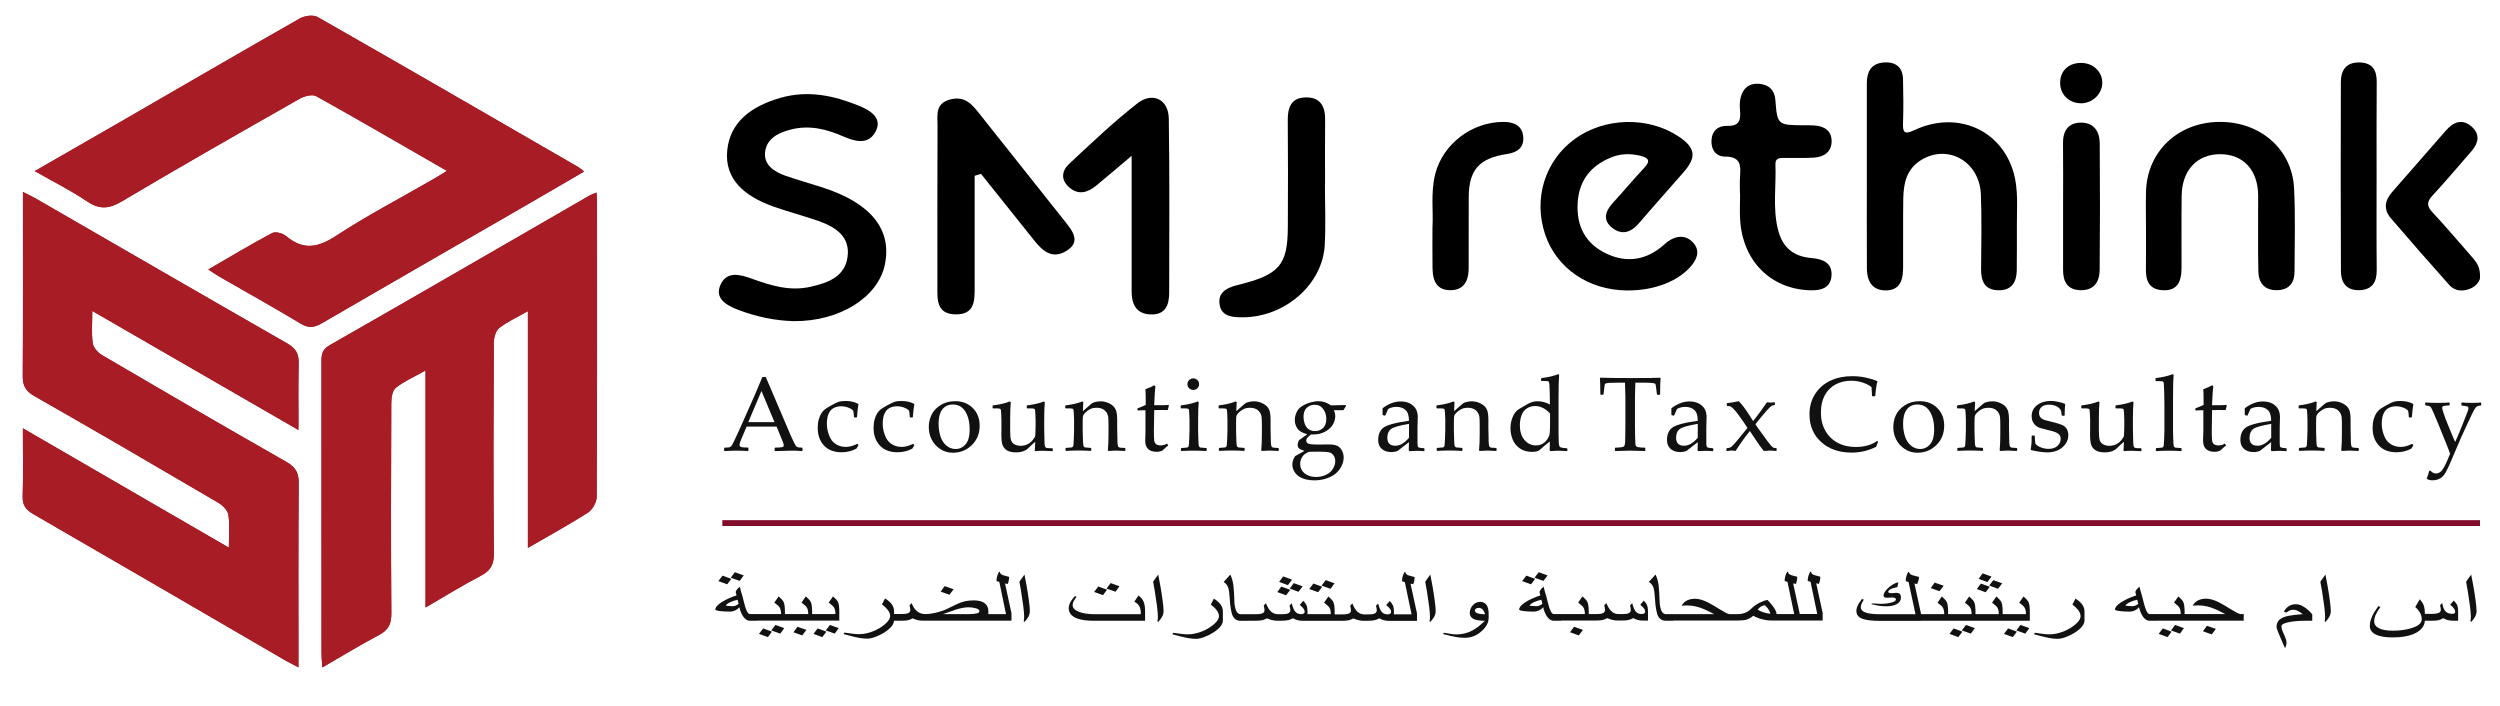 <svg xmlns="http://www.w3.org/2000/svg" xmlns:xlink="http://www.w3.org/1999/xlink" id="Layer_1" x="0px" y="0px" viewBox="0 0 3826.8 1080" xml:space="preserve"><path fill="#A71C25" d="M350.3,838.3C243.4,776.4,140.9,717,35,655.6c0,37.7,0.7,70.8-0.3,103.8c-0.4,13.9,4.9,20.9,16.4,27.6 c128.5,74.2,256.7,149,385.1,223.6c5.9,3.4,12.1,6.4,20.6,10.9c0-96.5-0.4-188.9,0.4-281.4c0.1-16-4.4-24.8-18.6-32.9 C344.3,653.5,250.4,598.9,156.8,544c-6.5-3.8-13.7-11.6-14.8-18.4c-2.2-15-0.7-30.5-0.7-49.6c106.3,61.3,209.4,120.9,315.5,182.1 c-0.5-0.3,0-6.4,0-7.2c0-2.6,0-5.1,0-7.7c-0.1-18.3-0.6-36.6-0.2-54.8c0.2-9.3,0.4-18.6,0.5-27.9c0.1-6.4,0.4-12.9-2-19 c-2.8-7.2-8.9-12.2-15.5-15.9c-128.2-73.3-256-147.4-383.9-221.2c-6-3.5-12.3-6.3-20.6-10.6c0,96.2,0.3,188.7-0.3,281.2 c-0.1,15,4.1,23.5,17.8,31.2c94.3,53.7,188.1,108.5,281.7,163.4c6.6,3.9,14.2,11.6,15.3,18.5C351.9,803.2,350.3,818.8,350.3,838.3z  M913,294.7c-5.7,2.5-8.5,3.4-11,4.9c-132.5,76.4-264.8,153.2-397.6,229c-12.8,7.3-12.3,16.4-12.3,27.5c0.1,148.1,0,296.1,0.1,444.2 c0,6.2,0.7,12.4,1.2,21.4c30.6-17.7,58.2-34.6,86.8-49.7c14.3-7.6,19-16.8,18.9-33c-0.8-107.3-0.6-214.7-0.1-322.1 c0-8,1.6-19.2,6.9-23.3c12.3-9.8,27.2-16.2,45.5-26.5c0,122.9,0,241.2,0,362.8c30.7-17.8,57-34.2,84.4-48.4 c15-7.8,20.4-17.1,20.2-34.4c-0.9-107.3-0.6-214.7-0.1-322.1c0-7.8,2.8-18.5,8.2-22.8c12.4-9.7,27.2-16.3,44-25.9 c0,122,0,240.1,0,362.3c32.8-19,63-35.4,91.9-53.9c6.9-4.4,13.3-15.7,13.4-23.9c0.8-151,0.6-302.1,0.5-453.1 C913.8,304.2,913.4,300.7,913,294.7z M684.1,261.6c-9.1,5.5-15.8,9.8-22.7,13.7c-49.2,28.4-99.8,54.8-147.3,85.9 c-27.7,18.1-50.2,22-76.2,0.2c-5.1-4.3-16.2-7.3-21.3-4.7c-32.3,17.2-63.8,36.1-97.8,55.8c7.2,4.7,11.9,8,16.7,10.8 c41.6,24,83.5,47.3,124.6,72c11.8,7.1,20.3,6.5,32-0.2C593.6,436.1,695.4,377.7,797.1,319c31.8-18.3,63.4-36.9,97-56.4 c-4.4-3.4-6.4-5.3-8.8-6.7C752.4,179.1,619.5,102.1,486.1,26.1c-6.6-3.8-19.8-2-27.1,2.2C369.7,79,281.1,130.7,192.2,182 c-45.1,26.1-90.3,51.9-139,79.9c28.8,16.4,55.3,29.6,79.5,46c19,12.9,33.6,12.3,53.5,0.5c90.1-53.5,181.2-105.4,272.4-157.2 c7.1-4.1,19.4-7.3,25.4-4C550.2,184,615.7,222.3,684.1,261.6z"></path><path fill="#A71C25" d="M350.3,838.3c0-19.5,1.6-35.1-0.7-50.1c-1.1-6.9-8.6-14.6-15.3-18.5c-93.6-55-187.4-109.7-281.7-163.4 c-13.7-7.8-17.9-16.2-17.8-31.2c0.6-92.5,0.3-185,0.3-281.2c8.3,4.3,14.6,7.1,20.6,10.6c127.9,73.8,255.7,147.9,383.9,221.2 c13.4,7.7,17.9,16.1,17.6,31.3c-0.6,32.3,0.1,64.4-0.3,101.3C350.7,596.9,247.6,537.4,141.3,476c0,19.1-1.5,34.6,0.7,49.6 c1,6.8,8.3,14.6,14.8,18.4c93.7,54.9,187.5,109.5,281.9,163.2c14.2,8.1,18.7,16.9,18.6,32.9c-0.8,92.5-0.4,184.9-0.4,281.4 c-8.5-4.5-14.7-7.5-20.6-10.9C307.9,936,179.7,861.2,51.1,787c-11.6-6.7-16.9-13.7-16.4-27.6c1.1-33,0.3-66.1,0.3-103.8 C140.9,717,243.4,776.4,350.3,838.3z"></path><path fill="#A71C25" d="M913,294.7c0.4,6,0.8,9.5,0.8,13c0,151,0.2,302.1-0.5,453.1c0,8.2-6.5,19.4-13.4,23.9 c-28.9,18.5-59.2,35-91.9,53.9c0-122.2,0-240.3,0-362.3c-16.8,9.5-31.6,16.1-44,25.9c-5.4,4.3-8.2,15-8.2,22.8 c-0.5,107.4-0.8,214.7,0.1,322.1c0.1,17.3-5.2,26.6-20.2,34.4c-27.4,14.2-53.7,30.6-84.4,48.4c0-121.6,0-239.9,0-362.8 c-18.3,10.3-33.2,16.7-45.5,26.5c-5.3,4.2-6.8,15.3-6.9,23.3c-0.4,107.4-0.7,214.7,0.1,322.1c0.1,16.2-4.6,25.5-18.9,33 c-28.6,15.1-56.2,32-86.8,49.7c-0.5-9-1.2-15.2-1.2-21.4c-0.1-148.1,0-296.1-0.1-444.2c0-11.1-0.4-20.2,12.3-27.5 c132.8-75.8,265.1-152.5,397.6-229C904.4,298.1,907.3,297.2,913,294.7z"></path><path fill="#A71C25" d="M684.1,261.6C615.7,222.3,550.2,184,484,147.2c-6-3.3-18.3-0.1-25.4,4C367.4,203,276.3,254.8,186.2,308.4 c-19.8,11.8-34.5,12.4-53.5-0.5c-24.2-16.4-50.6-29.5-79.5-46c48.7-28,93.9-53.8,139-79.9C281.1,130.7,369.7,79,459,28.2 c7.3-4.2,20.5-5.9,27.1-2.2c133.4,76,266.3,153,399.2,229.8c2.3,1.3,4.3,3.3,8.8,6.7c-33.6,19.5-65.2,38.1-97,56.4 c-101.7,58.7-203.5,117.1-304.9,176.2c-11.6,6.8-20.2,7.3-32,0.2c-41.1-24.7-83-48.1-124.6-72c-4.9-2.8-9.5-6.1-16.7-10.8 c34.1-19.7,65.5-38.6,97.8-55.8c5-2.7,16.2,0.4,21.3,4.7c26,21.8,48.5,18,76.2-0.2c47.5-31.1,98-57.5,147.3-85.9 C668.3,271.4,675,267.2,684.1,261.6z"></path><g>	<path d="M2857.6,270.3c0-47.6,0-95.3,0-142.9c0-16.6,5.9-29.9,25.1-31.7c18.4-1.7,29.9,6.8,30.3,25.5c0.5,22.3,0.8,44.7,0,67  c-0.6,15,2.3,18.1,17.6,10.9c64.8-30.3,133.1-0.8,151.8,65.6c7.1,25.2,4.9,51.7,4.9,77.7c-0.1,23.8,0.2,47.6-0.2,71.5  c-0.3,17.9-7.7,31-28.6,30.4c-21.2-0.7-26.1-14.7-26-32.4c0.3-38,1.1-76-0.3-113.9c-1.8-50.7-50.5-78.3-91.7-52.9  c-22.1,13.7-26.7,35.6-27.1,58.5c-0.6,35.7,0,71.5-0.3,107.2c-0.2,23.5-8.6,33.7-27,33.7c-18,0-28.2-11.4-28.4-33.3  C2857.4,364.1,2857.6,317.2,2857.6,270.3z"></path>	<path d="M2490.4,444.6c-58.9-0.5-107.8-34-125.2-85.7c-18.4-54.6-0.4-112.8,45.2-146.1c45.4-33.1,112.1-34.9,158.6-4.2  c26.3,17.3,28.5,31.5,8.3,54.8c-22.8,26.2-46.1,52.1-68.7,78.5c-11.6,13.5-25.4,18.6-40.2,7.3c-15.3-11.7-11.7-25.4,0.4-38.6  c16.4-17.8,31.8-36.4,48.4-54.1c9.5-10.1,6.4-14.9-5.7-17.9c-15.4-3.9-30.7-3.6-45.4,2.4c-32.4,13.2-49.5,36.8-51.2,70.5  c-1.8,34.4,11.8,61.6,44.4,76.9c31.6,14.8,61.5,9.5,87.6-13.6c2.3-2,4.5-4.1,7.1-5.8c12.1-8.1,25-9.6,35.9,0.6  c11.9,11.1,9.8,23.9,0.1,36C2570.2,430.2,2532.7,445,2490.4,444.6z"></path>	<path d="M3284.9,350.3c0-19.3-0.5-38.7,0.1-58c1.9-60.4,48.7-104.8,111.3-105.7c62.8-1,112.3,41.4,115.3,101.6  c2.1,42.3,0.8,84.7,0.7,127.1c0,17.4-8.1,28.8-27.4,28.9c-19.4,0.1-27.7-12.2-28-28.7c-0.8-38.6-0.2-77.3-0.3-115.9  c-0.1-39.1-22.7-63.6-58.2-63.6c-35.3,0-58.4,24.6-58.9,63.6c-0.5,37.2,0,74.3-0.2,111.5c-0.1,23.1-8.9,33.8-27.6,33.2  c-22.7-0.7-27.4-15.2-26.9-33.7C3285.2,390.4,3284.8,370.3,3284.9,350.3C3284.8,350.3,3284.9,350.3,3284.9,350.3z"></path>	<path d="M2663.4,297c0-8.9-0.5-17.9,0.1-26.8c1.2-16.6,1.6-30.5-23.1-30.5c-13.5,0-21.4-10.4-20.6-24.9  c0.8-14.8,10.2-22.5,23.8-22.1c19.4,0.6,21.1-9.4,19.9-23.7c-0.6-6.6-0.6-13.6,1-20c3.5-14,13.3-22.2,28.5-20.7  c14.6,1.4,23.4,9.3,24.6,24.7c3,38.6,3.3,38.5,45.1,38.8c4.6,0,9.3-0.1,13.9,0.2c16.1,0.9,27.3,8.2,27.1,24.4  c-0.1,16-11.5,23.9-27.2,24.9c-14.7,0.9-29.4,0.2-44.1,0.4c-7,0.1-15.1-0.5-14.7,9.6c1.3,33.4-4.4,67,3.9,100.1  c6.7,26.8,22.8,41.2,51.4,43.6c18.1,1.5,31.3,7.8,30.6,25.9c-0.8,19.9-15.9,24.3-34.7,23.4c-59-2.7-101.1-44.9-105.2-107.2  c-0.9-13.3-0.1-26.8-0.1-40.2C2663.5,297,2663.4,297,2663.4,297z"></path>	<path d="M3637.9,270.5c0,47.6-0.3,95.1,0.2,142.7c0.2,18.5-6.8,30.7-27.3,31c-19.6,0.3-27.5-12.4-27.5-29.1  c-0.4-96.6-0.4-193.2-0.1-289.8c0.1-17.8,8.3-30.5,29.2-29.7c19.6,0.7,25.9,12.5,25.7,30C3637.7,173.9,3637.9,222.2,3637.9,270.5z"></path>	<path d="M3796.2,425.5c-0.2,3.9-4.9,12.3-15.1,16.4c-11.5,4.6-23.4,3.9-31.9-5.6c-30.2-33.8-60-67.9-89.5-102.3  c-11.5-13.4-9.4-27.2,2.2-40.3c27.5-31.1,54.6-62.6,82-93.8c11.4-13,25.2-19,39.8-5.8c12.9,11.6,10.3,24.9-0.6,37.4  c-20,22.7-39.2,45.9-59.8,68c-9.3,10-8.4,16.5,0.6,26c21.2,22.6,41,46.4,61.5,69.6C3791.4,402.2,3796.9,409.2,3796.2,425.5z"></path>	<path d="M2192.7,348.2c1.6-24-3-53,4.2-81.7c11.5-45.7,55.7-79.8,104.3-79.9c16.7,0,29.3,5.9,30.5,23.3  c1.1,16.2-9.1,23.5-25.2,25.9c-42.4,6.4-58.1,24.4-58.3,65.9c-0.2,36.4,0.1,72.7-0.1,109.1c-0.1,22.2-9.6,33.3-27.8,33.4  c-18.2,0.1-27.2-10.6-27.5-33.4C2192.5,391.6,2192.7,372.3,2192.7,348.2z"></path>	<path d="M3158,314.8c0-32,0.3-63.9-0.1-95.9c-0.2-18.7,8.2-31.3,27.8-31.2c19.8,0,28.3,14.1,28.4,31.6c0.5,64.7,0.5,129.4-0.1,194  c-0.2,17.2-7.8,31-28.6,30.9c-20.9-0.1-27.5-13.3-27.4-31.2C3158,380.2,3158,347.5,3158,314.8z"></path>	<path d="M3184.6,158.1c-18.3-0.5-31.5-14.1-31.1-32.1c0.4-18.2,13.5-30.1,32.9-29.7c18.4,0.4,32.3,14.3,31.6,31.5  C3217.4,144.7,3202,158.6,3184.6,158.1z"></path></g><g>	<path d="M1215.7,491.6c-29.6-0.7-57.8-6.8-84.9-17c-19.7-7.4-37.9-18.3-27.4-39.8c9.7-20,29.6-14.7,47.7-8.1  c28.7,10.3,57.4,19.5,89.5,12.3c28.8-6.4,52.9-16.4,56.8-46c4-30-17-45.1-44.7-54.8c-22.8-8-46.6-14.1-69.3-22.2  c-43.4-15.6-74.7-41.3-70.2-86c4.3-42.8,36.1-67.1,81-80.1c42.6-12.3,82.2-3.6,120.6,12c19,7.7,37.2,19.8,24.6,41.1  c-11.1,18.7-30.3,13.8-48.4,5.9c-25.3-11.1-51.4-17.9-80.2-10.7c-21,5.2-37.7,14.9-39.7,35c-1.9,19,13.4,29.6,31.7,36  c18.6,6.4,37.6,11.7,56.4,17.8c73.6,23.7,106.2,63.9,95.4,117.5C1344.4,455,1285.6,491.9,1215.7,491.6z"></path>	<path d="M1491.9,269.1c0,56.7-0.1,113.3,0,170c0,19.6,1,42.6-29.1,42.1c-30.1-0.4-27.9-23.8-27.9-43.1c0-81.9-0.2-163.8,0.2-245.7  c0.1-15.8-4.3-34.5,20.4-40.4c22.7-5.4,33.5,9.2,44.2,22.7c43.5,54.6,86.9,109.3,130.3,164c11.8,14.9,25.4,31.6,1.8,45.7  c-22.2,13.2-36.8-1.5-49.1-16.8c-27-33.9-54.1-67.7-81.1-101.5C1498.3,267,1495.1,268.1,1491.9,269.1z"></path>	<path d="M1732.2,238.5c-23.8,20.1-38.9,33.1-54.3,45.7c-12.6,10.3-26.6,15-40.8,3c-13.5-11.4-12.4-25.4-0.5-36.4  c33.9-31.6,67.5-63.7,104.3-92.5c23.3-18.2,47.7-6.4,48.2,23.1c1.4,88.7,0.6,177.4,0.6,266c0,17.7-4.4,35-28.9,33.9  c-22.9-1-28.6-17.4-28.6-35.5C1732.3,380.5,1732.2,315.1,1732.2,238.5z"></path>	<path d="M2028.1,281c0,31.4,1.4,62.8-0.3,94.1c-3.3,60.2-60.5,110-124.7,110.6c-16.2,0.1-32.5-1-36-18.2  c-3.6-17.8,7.9-26.5,27.3-31.2c64.1-15.6,76.6-30.5,76.9-88.4c0.3-54.5,0.4-109.1-0.1-163.6c-0.1-18.2,4-34.8,27.6-35.2  c23.2-0.4,29.8,15.1,29.6,33.8c-0.4,32.7-0.1,65.4-0.1,98.2C2028.2,281,2028.2,281,2028.1,281z"></path></g><g>	<path fill="#111111" d="M1109.2,690.5l-0.7-0.6v-4.1l0.7-0.6c3.9-0.1,6.3-0.2,7.5-0.6c1.1-0.3,2.1-1,3-2.1c0.9-1,2.6-4.4,5.3-10.1  l8.3-18l21.6-48.7c4.1-9.5,8.1-19.1,12.1-28.6h5.2l33.9,79.4l4.5,10.6c1.3,3,2.8,6.3,4.6,9.8c1.7,3.5,2.9,5.6,3.6,6.2  c0.7,0.6,1.5,1.1,2.5,1.5c1,0.3,3.2,0.5,6.5,0.6l0.6,0.6v4.1l-0.6,0.6c-5.6-0.5-10.7-0.7-15.1-0.7c-8.8,0.3-17.6,0.5-26.3,0.7  l-0.6-0.6v-4.1l0.6-0.6c5.9-0.1,9.6-0.4,11.1-0.8c1.5-0.4,2.2-1.3,2.2-2.7c0-1.2-0.4-2.7-1.1-4.6l-9.8-24.1h-45.9l-8.6,20.2  c-1.5,3.6-2.3,6.3-2.3,8c0,1.3,0.7,2.3,2.1,2.9c1.4,0.6,5,1,10.8,1l0.7,0.6v4.1l-0.6,0.6c-6.8-0.4-12.8-0.6-17.9-0.6  C1121,689.9,1115.1,690.1,1109.2,690.5z M1145.4,646.2h40.1l-19.9-47.7L1145.4,646.2z"></path>	<path fill="#111111" d="M1314.2,681.4l-3.2,5.3c-6.8,3.7-14.4,5.6-22.8,5.6c-11.6,0-20.6-3.5-27-10.4c-6.3-6.9-9.5-15.8-9.5-26.7  c0-5,0.5-9.4,1.6-13.2c1.1-3.9,2.5-7.1,4.1-9.6c1.7-2.5,3.5-4.5,5.5-6c2-1.5,5.4-3.5,10.2-6.2c4.8-2.6,8.4-4.4,10.8-5.2  c2.4-0.8,5.8-1.2,10.1-1.2c8.2,0,14.9,1.6,20.1,4.7c-1,6-1.8,12.6-2.3,19.9l-0.7,0.6h-3.3l-0.7-0.7c-0.2-4.4-0.5-7.4-0.9-8.9  c-0.4-1.5-2.5-3.2-6.3-4.9c-3.8-1.7-7.9-2.6-12.3-2.6c-4.3,0-8.2,0.9-11.6,2.7c-3.4,1.8-5.9,4.8-7.7,8.9c-1.7,4.1-2.6,9.1-2.6,14.8  c0,4.9,0.7,9.6,2.1,14.2c1.4,4.6,3.2,8.4,5.4,11.5c2.2,3,5.2,5.5,8.9,7.3c3.7,1.8,7.8,2.8,12.4,2.8c2.9,0,5.6-0.4,8.4-1.1  c2.7-0.7,5.9-2,9.4-3.6L1314.2,681.4z"></path>	<path fill="#111111" d="M1399.7,681.4l-3.2,5.3c-6.8,3.7-14.4,5.6-22.8,5.6c-11.6,0-20.6-3.5-27-10.4c-6.3-6.9-9.5-15.8-9.5-26.7  c0-5,0.5-9.4,1.6-13.2c1.1-3.9,2.5-7.1,4.1-9.6c1.7-2.5,3.5-4.5,5.5-6c2-1.5,5.4-3.5,10.2-6.2c4.8-2.6,8.4-4.4,10.8-5.2  c2.4-0.8,5.8-1.2,10.1-1.2c8.2,0,14.9,1.6,20.1,4.7c-1,6-1.8,12.6-2.3,19.9l-0.7,0.6h-3.3l-0.7-0.7c-0.2-4.4-0.5-7.4-0.9-8.9  c-0.4-1.5-2.5-3.2-6.3-4.9c-3.8-1.7-7.9-2.6-12.3-2.6c-4.3,0-8.2,0.9-11.6,2.7c-3.4,1.8-5.9,4.8-7.7,8.9c-1.7,4.1-2.6,9.1-2.6,14.8  c0,4.9,0.7,9.6,2.1,14.2c1.4,4.6,3.2,8.4,5.4,11.5c2.2,3,5.2,5.5,8.9,7.3c3.7,1.8,7.8,2.8,12.4,2.8c2.9,0,5.6-0.4,8.4-1.1  c2.7-0.7,5.9-2,9.4-3.6L1399.7,681.4z"></path>	<path fill="#111111" d="M1421.7,653.7c0-6.3,1.3-12.3,3.9-18.1c2.6-5.8,7.1-10.9,13.5-15.1c6.4-4.2,14-6.4,22.9-6.4  c11.1,0,20.1,3.5,27.1,10.5c7,7,10.5,16,10.5,26.9c0,12.1-4,22-12,29.8c-8,7.8-17.7,11.7-29,11.7c-7.4,0-14-2-19.8-6  c-5.8-4-10.1-8.8-12.9-14.6C1423.1,666.7,1421.7,660.4,1421.7,653.7z M1436.7,648.2c0,7.4,1,14,2.9,19.8c1.9,5.8,4.9,10.5,9,14  c4.1,3.5,8.8,5.3,14.1,5.3c6.2,0,11.4-2.5,15.5-7.4c4.1-4.9,6.1-12.3,6.1-22.3c0-11.2-2.2-20.4-6.6-27.6  c-4.4-7.2-10.8-10.8-19.1-10.8c-6.9,0-12.2,2.5-16.1,7.4C1438.6,631.8,1436.7,638.9,1436.7,648.2z"></path>	<path fill="#111111" d="M1545.7,614.5l1.5,1c-0.6,6.9-0.9,15.7-0.9,26.3v18.4c0,6.7,0.5,11.4,1.5,14.1c1,2.6,2.8,4.7,5.4,6  c2.5,1.4,5.6,2.1,9,2.1c3.9,0,7.4-0.8,10.5-2.3s5.8-3.6,8-6.4c2.1-2.7,3.4-4.6,3.7-5.5c0.3-0.9,0.5-3.6,0.6-8l0.2-8.9V643  c0-2.1-0.1-5-0.3-8.6c-0.2-3.6-0.4-5.9-0.5-6.7c-0.1-0.8-0.5-1.5-1.2-1.9c-0.7-0.4-2.1-0.6-4.1-0.6l-6.7-0.1l-0.7-0.6v-3.4l0.6-0.6  c10.1-1.2,18.6-3.2,25.5-5.9l1.5,1c-0.6,6.9-0.9,15.7-0.9,26.3v13.9c0,0.8,0.1,7.2,0.4,19.4c0.1,4.5,0.4,7.2,0.8,8.2  c0.4,1,1.1,1.7,1.9,2.1s3.1,0.6,7.1,0.6h2.2l0.7,0.6v3.2l-0.6,0.7c-7.5-0.4-12.4-0.6-15-0.6c-3.2,0-7,0.2-11.2,0.6l-0.7-0.6  c0.3-5.4,0.6-9.9,0.7-13.7c-3.3,2.6-7.1,6-11.4,10.4c-1.6,1.6-4,3-7.1,4.1c-3.1,1.1-6.6,1.7-10.5,1.7c-5.9,0-10.5-0.9-13.8-2.8  c-3.3-1.9-5.6-4.5-7-7.8c-1.4-3.3-2.1-9-2.1-17l0.1-6.2V643c0-2.1-0.1-5-0.3-8.6c-0.2-3.6-0.4-5.9-0.5-6.7  c-0.1-0.8-0.5-1.5-1.2-1.9c-0.7-0.4-2.1-0.6-4.1-0.6l-6.7-0.1l-0.7-0.6v-3.4l0.6-0.6C1530.3,619.3,1538.8,617.3,1545.7,614.5z"></path>	<path fill="#111111" d="M1656.7,614.5l1.5,1c-0.3,3.5-0.5,8.2-0.6,13.9c4.2-3.5,8.2-7,12.1-10.6c1.1-1,2.2-1.7,3.1-2.2  c1-0.5,2.6-1,4.9-1.5c2.3-0.5,4.6-0.8,7-0.8c4,0,7.9,0.8,11.7,2.5c3.8,1.6,6.6,3.6,8.6,5.8c1.9,2.2,3.3,4.9,4,7.9  c0.7,3.1,1.1,6.8,1.1,11.3v13.9c0,0.9,0.1,7.5,0.4,19.7c0.1,5,0.7,8,1.7,8.9c1,0.9,4.3,1.4,9.8,1.4l0.6,0.6v3.4l-0.6,0.6  c-6.7-0.4-11.3-0.6-13.6-0.6c-1.4,0-5.2,0.2-11.6,0.6l-1-0.9c0.7-6.9,1-15.8,1-26.8v-10.4c0-6.2-0.1-10.7-0.4-13.4  c-0.3-2.7-1.2-5.2-2.7-7.5c-1.5-2.2-3.5-4-5.9-5.2c-2.5-1.2-5.4-1.9-8.9-1.9c-2.7,0-5.1,0.3-7.1,0.8c-2,0.6-4.2,1.7-6.6,3.4  c-2.4,1.7-4.2,3.3-5.4,4.8c-1.2,1.5-1.9,2.9-2.1,4.2s-0.4,4-0.4,8.3v13.8c0,1.2,0.1,4.9,0.3,11.2c0.2,6.3,0.4,10,0.7,11  c0.2,1.1,0.6,1.8,1.1,2.3c0.5,0.5,1.1,0.8,1.7,0.9c0.7,0.1,3.5,0.4,8.6,0.7l0.7,0.6v3.3l-0.6,0.7c-6.6-0.4-13-0.6-19.1-0.6  c-6.1,0-12.4,0.2-19,0.6l-0.7-0.7v-3.3l0.7-0.6c5.1-0.3,8-0.6,8.7-0.7c0.7-0.2,1.2-0.5,1.7-1c0.5-0.5,0.8-1.3,1-2.3  c0.2-1,0.4-4.4,0.6-10.2c0.2-5.8,0.4-10.1,0.4-13.1V643c0-2.1-0.1-5-0.3-8.6c-0.2-3.6-0.4-5.9-0.5-6.7c-0.1-0.8-0.5-1.5-1.2-1.9  c-0.7-0.4-2.1-0.6-4.1-0.6l-6.7-0.1l-0.7-0.6v-3.4l0.6-0.6C1641.3,619.3,1649.8,617.3,1656.7,614.5z"></path>	<path fill="#111111" d="M1741.1,627.8v-2.1l0.6-0.8c5-1.8,9-3.6,12.1-5.1c0-13.8-0.2-21.8-0.5-24c5.4-1.9,9.9-3.9,13.4-6.1l1.9,1.6  c-0.5,3.3-1.2,13-1.9,28.9c2.6,0.1,5.5,0.1,8.6,0.1c6.2,0,10.7-0.2,13.4-0.5l0.6,0.6l-1.5,6.6l-0.6,0.7c-2.7-0.1-5.7-0.1-9-0.1  c-3,0-6.8,0-11.4,0.1l-0.5,32.2c0,7.4,0.2,12.3,0.5,14.6c0.3,2.3,1.3,4.1,2.9,5.4c1.6,1.3,3.9,1.9,6.9,1.9c3.5,0,6.8-0.9,9.8-2.8  l1.9,2.8c-1.3,0.9-4.3,3.5-9.1,7.9c-2.7,1.3-5.6,1.9-8.4,1.9c-11.9,0-17.8-5.7-17.8-17.2c0-4.2,0.1-7.8,0.3-10.8  c0.1-0.9,0.1-1.8,0.1-2.8v-32.8h-3.3c-2.4,0-5.1,0.1-8.2,0.3L1741.1,627.8z"></path>	<path fill="#111111" d="M1833.4,614.5l1.5,1c-0.6,6.9-0.9,15.7-0.9,26.3v17.9c0,1.2,0.1,4.9,0.3,11.2c0.2,6.3,0.4,10,0.7,11  c0.2,1.1,0.6,1.8,1.1,2.3c0.5,0.5,1.1,0.8,1.7,0.9c0.7,0.1,3.5,0.4,8.6,0.7l0.7,0.6v3.3l-0.6,0.7c-6.6-0.4-13-0.6-19.1-0.6  c-6.1,0-12.4,0.2-19,0.6l-0.7-0.7v-3.3l0.7-0.6c5.1-0.3,8-0.6,8.7-0.7c0.7-0.2,1.2-0.5,1.7-1c0.5-0.5,0.8-1.3,1-2.3  c0.2-1,0.4-4.4,0.6-10.2c0.2-5.8,0.4-10.1,0.4-13.1V643c0-2.1-0.1-5-0.3-8.6c-0.2-3.6-0.4-5.9-0.5-6.7c-0.1-0.8-0.5-1.5-1.2-1.9  c-0.7-0.4-2.1-0.6-4.1-0.6l-6.7-0.1l-0.7-0.6v-3.4l0.6-0.6C1817.9,619.3,1826.4,617.3,1833.4,614.5z M1826.6,579.2  c2.5,0,4.6,0.9,6.3,2.6c1.7,1.7,2.6,3.8,2.6,6.3c0,2.4-0.9,4.5-2.6,6.2c-1.7,1.7-3.9,2.6-6.3,2.6c-2.4,0-4.5-0.9-6.3-2.6  c-1.8-1.7-2.7-3.8-2.7-6.3c0-2.5,0.9-4.6,2.7-6.3C1822.1,580.1,1824.2,579.2,1826.6,579.2z"></path>	<path fill="#111111" d="M1891.5,614.5l1.5,1c-0.3,3.5-0.5,8.2-0.6,13.9c4.2-3.5,8.2-7,12.1-10.6c1.1-1,2.2-1.7,3.1-2.2  c1-0.5,2.6-1,4.9-1.5c2.3-0.5,4.6-0.8,7-0.8c4,0,7.9,0.8,11.7,2.5c3.8,1.6,6.6,3.6,8.6,5.8c1.9,2.2,3.3,4.9,4,7.9  c0.7,3.1,1.1,6.8,1.1,11.3v13.9c0,0.9,0.1,7.5,0.4,19.7c0.1,5,0.7,8,1.7,8.9c1,0.9,4.3,1.4,9.8,1.4l0.6,0.6v3.4l-0.6,0.6  c-6.7-0.4-11.3-0.6-13.6-0.6c-1.4,0-5.2,0.2-11.6,0.6l-1-0.9c0.7-6.9,1-15.8,1-26.8v-10.4c0-6.2-0.1-10.7-0.4-13.4  c-0.3-2.7-1.2-5.2-2.7-7.5c-1.5-2.2-3.5-4-5.9-5.2c-2.5-1.2-5.4-1.9-8.9-1.9c-2.7,0-5.1,0.3-7.1,0.8c-2,0.6-4.2,1.7-6.6,3.4  c-2.4,1.7-4.2,3.3-5.4,4.8c-1.2,1.5-1.9,2.9-2.1,4.2s-0.4,4-0.4,8.3v13.8c0,1.2,0.1,4.9,0.3,11.2c0.2,6.3,0.4,10,0.7,11  c0.2,1.1,0.6,1.8,1.1,2.3c0.5,0.5,1.1,0.8,1.7,0.9c0.7,0.1,3.5,0.4,8.6,0.7l0.7,0.6v3.3l-0.6,0.7c-6.6-0.4-13-0.6-19.1-0.6  c-6.1,0-12.4,0.2-19,0.6l-0.7-0.7v-3.3l0.7-0.6c5.1-0.3,8-0.6,8.7-0.7c0.7-0.2,1.2-0.5,1.7-1c0.5-0.5,0.8-1.3,1-2.3  c0.2-1,0.4-4.4,0.6-10.2c0.2-5.8,0.4-10.1,0.4-13.1V643c0-2.1-0.1-5-0.3-8.6c-0.2-3.6-0.4-5.9-0.5-6.7c-0.1-0.8-0.5-1.5-1.2-1.9  c-0.7-0.4-2.1-0.6-4.1-0.6l-6.7-0.1l-0.7-0.6v-3.4l0.6-0.6C1876.1,619.3,1884.6,617.3,1891.5,614.5z"></path>	<path fill="#111111" d="M2059.8,620l0.6,1.4c-2.2,3.3-3.5,5.5-4,6.5h-14.7c1.5,2.9,2.2,5.9,2.2,9.1c0,3.7-0.9,7.4-2.6,10.9  s-4.1,6.5-7.2,9c-3.1,2.5-6.5,4.5-10.4,5.9c-3.9,1.5-8.3,2.2-13.3,2.2h-3.6c-3.1,2.5-5.1,4.3-6,5.5c-0.9,1.2-1.3,2.5-1.3,3.7  c0,2.3,1.1,4,3.2,4.9c2.1,0.9,6.6,1.4,13.3,1.4l17.8-0.2c5.6,0,9.9,0.7,12.9,2c3,1.3,5.4,3.7,7.3,7.1c1.8,3.4,2.8,7,2.8,10.8  c0,5.8-1.9,11.6-5.7,17.4c-3.8,5.8-9.2,10.2-16.4,13.2c-7.1,3-14.7,4.5-22.8,4.5c-4.6,0-8.9-0.5-13-1.5c-4-1-7.6-2.5-10.6-4.5  c-3-2-5.5-4.7-7.3-7.9c-1.9-3.3-2.8-6.7-2.8-10.2c0-2,0.3-4,0.9-6.1c0.6-2.1,1.7-4.4,3.3-6.9l14.4-8c-4.6-1.4-7.5-2.8-8.7-4.2  c-1.2-1.4-1.8-3.1-1.8-5c0-2,0.7-4.4,2-7.1l12.8-9.2c-7.5-1.9-12.6-4.9-15.2-8.8c-2.6-3.9-3.9-8.2-3.9-12.8c0-4.3,0.9-8.3,2.8-12.2  c1.8-3.9,4.6-7,8.4-9.3c3.7-2.3,7.9-4.2,12.5-5.5c4.6-1.3,8.8-2,12.6-2c6.6,0,12.9,2.1,18.9,6.4  C2046.4,620.3,2054,620.2,2059.8,620z M2018.5,691.4c-8.5,0-13.4,0.1-14.7,0.3c-1.3,0.2-3.1,1.1-5.5,2.7c-2.4,1.6-4.3,3.7-5.8,6.4  c-1.5,2.7-2.3,5.8-2.3,9.1c0,6,2.2,10.8,6.7,14.6c4.4,3.7,10.4,5.6,17.8,5.6c5.5,0,10.7-1.2,15.4-3.5c4.7-2.3,8.2-5.4,10.4-9.3  c2.2-3.9,3.4-7.6,3.4-11.2c0-3.6-0.9-6.7-2.8-9.2c-1.9-2.6-4.3-4.1-7.3-4.7C2030.7,691.7,2025.7,691.4,2018.5,691.4z M1995.3,638.3  c0,3.2,0.6,6.7,1.9,10.4c1.3,3.7,3.3,6.5,6.1,8.4c2.8,1.9,6,2.8,9.6,2.8c4.7,0,8.8-1.5,12.2-4.6c3.4-3.1,5.1-7.8,5.1-14.3  c0-5.5-1.6-10.4-4.7-14.8c-3.1-4.4-7.5-6.6-13.2-6.6c-4.8,0-8.8,1.6-12.1,4.7C1996.9,627.5,1995.3,632.2,1995.3,638.3z"></path>	<path fill="#111111" d="M2120,636.3l-3.1-0.8l-0.6-0.8v-9.8c9.4-7,18.6-10.4,27.4-10.4c6.1,0,11.1,1.1,15.1,3.4  c4,2.3,6.9,5.1,8.7,8.5c1.8,3.4,2.7,7.4,2.7,11.9l-0.4,15.9v23.6c0,3.2,0.2,5.2,0.7,5.9c0.4,0.7,1,1.1,1.5,1.4  c0.6,0.2,1.7,0.4,3.3,0.6l4.5,0.4l0.6,0.7v3.2l-0.6,0.6c-3.9-0.3-7.5-0.5-10.8-0.5c-3.2,0-7,0.2-11.4,0.5l-1.2-1.1l0.3-12.7  l-17.3,13.4c-2.9,1.2-6.1,1.8-9.5,1.8c-4.2,0-7.9-0.8-10.9-2.3c-3-1.5-5.4-3.7-7-6.4c-1.6-2.7-2.4-6.1-2.4-10  c0-7.8,2.4-13.8,7.3-18.1c4.9-4.3,18.1-8.1,39.8-11.1c0-7.8-1.7-13.3-5.2-16.5c-3.5-3.2-8.2-4.8-14-4.8c-3.1,0-5.9,0.4-8.4,1.3  s-4,1.6-4.3,2.2c-0.4,0.6-1.8,3.8-4.3,9.7L2120,636.3z M2156.8,648.8c-14.8,2.5-24,5.1-27.7,8c-3.6,2.8-5.5,7.3-5.5,13.2  c0,8.2,4.1,12.3,12.3,12.3c7,0,14-4.1,20.9-12.2V648.8z"></path>	<path fill="#111111" d="M2224.9,614.5l1.5,1c-0.3,3.5-0.5,8.2-0.6,13.9c4.2-3.5,8.2-7,12.1-10.6c1.1-1,2.2-1.7,3.1-2.2  c1-0.5,2.6-1,4.9-1.5c2.3-0.5,4.6-0.8,7-0.8c4,0,7.9,0.8,11.7,2.5c3.8,1.6,6.6,3.6,8.6,5.8c1.9,2.2,3.3,4.9,4,7.9  c0.7,3.1,1.1,6.8,1.1,11.3v13.9c0,0.9,0.1,7.5,0.4,19.7c0.1,5,0.7,8,1.7,8.9c1,0.9,4.3,1.4,9.8,1.4l0.6,0.6v3.4l-0.6,0.6  c-6.7-0.4-11.3-0.6-13.6-0.6c-1.4,0-5.2,0.2-11.6,0.6l-1-0.9c0.7-6.9,1-15.8,1-26.8v-10.4c0-6.2-0.1-10.7-0.4-13.4  c-0.3-2.7-1.2-5.2-2.7-7.5c-1.5-2.2-3.5-4-5.9-5.2c-2.5-1.2-5.4-1.9-8.9-1.9c-2.7,0-5.1,0.3-7.1,0.8c-2,0.6-4.2,1.7-6.6,3.4  c-2.4,1.7-4.2,3.3-5.4,4.8c-1.2,1.5-1.9,2.9-2.1,4.2c-0.2,1.3-0.4,4-0.4,8.3v13.8c0,1.2,0.1,4.9,0.3,11.2c0.2,6.3,0.4,10,0.7,11  c0.2,1.1,0.6,1.8,1.1,2.3c0.5,0.5,1.1,0.8,1.7,0.9c0.7,0.1,3.5,0.4,8.6,0.7l0.7,0.6v3.3l-0.6,0.7c-6.6-0.4-13-0.6-19.1-0.6  c-6.1,0-12.4,0.2-19,0.6l-0.7-0.7v-3.3l0.7-0.6c5.1-0.3,8-0.6,8.7-0.7s1.2-0.5,1.7-1c0.5-0.5,0.8-1.3,1-2.3c0.2-1,0.4-4.4,0.6-10.2  c0.2-5.8,0.4-10.1,0.4-13.1V643c0-2.1-0.1-5-0.3-8.6c-0.2-3.6-0.4-5.9-0.5-6.7c-0.1-0.8-0.5-1.5-1.2-1.9c-0.7-0.4-2.1-0.6-4.1-0.6  l-6.7-0.1l-0.7-0.6v-3.4l0.6-0.6C2209.5,619.3,2218,617.3,2224.9,614.5z"></path>	<path fill="#111111" d="M2359,582.7v-3.3l0.6-0.7c10.1-1.2,18.6-3.1,25.5-5.9l1.5,0.9c-0.6,6.1-0.9,18.2-0.9,36.5V662  c0,5.3,0.1,10,0.3,14c0.2,4,0.5,6.3,1,7.1s1.3,1.3,2.3,1.8c1.1,0.5,4.2,0.9,9.2,1.3l0.7,0.6v3l-0.7,0.7c-5.7-0.4-10.1-0.6-13.3-0.6  c-2.9,0-6.9,0.2-12.2,0.6l-0.9-0.9c0.2-5.2,0.2-8.8,0.2-10.8c0-0.3,0-1.3,0.1-3c-2.9,2.1-5.8,4.5-8.7,7c-4.3,3.8-7.1,6.2-8.4,7.1  c-2.4,1.2-5.9,1.8-10.4,1.8c-7.3,0-13.5-1.8-18.6-5.4s-8.7-8.2-10.9-13.7c-2.2-5.6-3.3-11.3-3.3-17.1c0-6,1.1-11.7,3.4-17.2  c2.2-5.5,5.4-9.5,9.6-12.1c4.1-2.5,8.7-5.2,13.6-7.9c4.9-2.7,9.7-4.1,14.6-4.1c6.7,0,13.1,1.7,19.2,5l-0.3-17.6  c-0.1-6.1-0.3-10.4-0.5-12.8c-0.2-2.4-0.5-3.8-0.8-4.3c-0.3-0.4-0.9-0.8-1.6-1c-0.8-0.2-4-0.3-9.6-0.3L2359,582.7z M2372.6,632.9  c-3.3-3.7-6.9-6.5-10.9-8.5c-4-2-8-2.9-12-2.9c-4.4,0-8.6,1.2-12.4,3.6c-3.8,2.4-6.6,6-8.3,10.7c-1.7,4.7-2.5,9.8-2.5,15.4  c0,9.2,2.3,16.6,7,22.2c4.7,5.6,10.6,8.4,17.6,8.4c3.9,0,7.3-0.9,10.3-2.6c3-1.8,5.4-4.2,7.4-7.2c1.9-3,3.1-6,3.4-9  s0.5-8.5,0.5-16.5V632.9z"></path>	<path fill="#111111" d="M2541.2,578.2l0.7,0.7c-0.5,4.7-0.7,13-0.7,24.8l-0.6,0.6h-3.7l-0.6-0.7l-0.9-7.3c-0.4-3.9-0.8-6.3-1-7.2  c-0.2-0.9-0.6-1.5-1.1-1.9c-0.5-0.4-2.2-0.7-5.2-1c-2.9-0.3-6.2-0.4-9.8-0.4h-15c-0.4,11.9-0.6,18.8-0.6,20.6v46.1l0.2,15.4  c0.1,6,0.2,9.8,0.4,11.6c0.2,1.8,0.6,2.9,1.1,3.5c0.5,0.6,1.5,1,2.9,1.4s5,0.7,10.6,0.9l0.6,0.5v4l-0.6,0.6  c-13.5-0.4-21.1-0.6-22.7-0.6c-1.7,0-9.2,0.2-22.6,0.6l-0.6-0.6v-4l0.6-0.5c5-0.2,8.3-0.5,9.9-0.8c1.6-0.3,2.7-0.7,3.3-1.2  c0.6-0.5,1-1.6,1.4-3.2c0.4-1.6,0.6-5.3,0.6-10.9l0.2-16.7v-46.1c0-0.8-0.2-7.7-0.6-20.6h-11.8c-4.9,0-9.1,0.1-12.6,0.3  c-3.5,0.2-5.6,0.8-6.1,1.6c-0.6,0.9-1.1,3.7-1.5,8.5l-0.8,7.3l-0.7,0.7h-3.6l-0.6-0.6c-0.1-12.7-0.3-21-0.7-24.8l0.7-0.7  c9.2,0.4,24.5,0.6,45.9,0.6C2517,578.8,2532.3,578.6,2541.2,578.2z"></path>	<path fill="#111111" d="M2562.1,636.3l-3.1-0.8l-0.6-0.8v-9.8c9.4-7,18.6-10.4,27.4-10.4c6.1,0,11.1,1.1,15.1,3.4  c4,2.3,6.9,5.1,8.7,8.5c1.8,3.4,2.7,7.4,2.7,11.9l-0.4,15.9v23.6c0,3.2,0.2,5.2,0.7,5.9c0.4,0.7,1,1.1,1.5,1.4  c0.6,0.2,1.7,0.4,3.3,0.6l4.5,0.4l0.6,0.7v3.2l-0.6,0.6c-3.9-0.3-7.5-0.5-10.8-0.5c-3.2,0-7,0.2-11.4,0.5l-1.2-1.1l0.3-12.7  l-17.3,13.4c-2.9,1.2-6.1,1.8-9.5,1.8c-4.2,0-7.9-0.8-10.9-2.3c-3-1.5-5.4-3.7-7-6.4c-1.6-2.7-2.4-6.1-2.4-10  c0-7.8,2.4-13.8,7.3-18.1c4.9-4.3,18.1-8.1,39.8-11.1c0-7.8-1.7-13.3-5.2-16.5c-3.5-3.2-8.2-4.8-14-4.8c-3.1,0-5.9,0.4-8.4,1.3  s-4,1.6-4.3,2.2c-0.4,0.6-1.8,3.8-4.3,9.7L2562.1,636.3z M2598.8,648.8c-14.8,2.5-24,5.1-27.7,8c-3.6,2.8-5.5,7.3-5.5,13.2  c0,8.2,4.1,12.3,12.3,12.3c7,0,14-4.1,20.9-12.2V648.8z"></path>	<path fill="#111111" d="M2643.3,690.5l-0.6-0.7v-3.2l0.7-0.6c2-0.1,3.6-0.4,4.8-0.9s2.7-1.7,4.5-3.5c1.8-1.8,4.9-5.4,9.4-10.9  l12.8-15.7l-6.7-10c-1-1.5-3.1-4.4-6.2-8.7c-3.1-4.3-5.8-7.6-7.9-9.8s-3.7-3.5-4.7-4.1c-1-0.5-2.1-0.8-3.1-0.8  c-0.5,0-1.1,0-1.9,0.1l-0.8-0.6l-0.6-3.2l0.6-0.8c5.4-0.6,11.3-1.6,17.8-3c3.6,3,9,10,16.2,21.1l5.9,9.3l5-6.3  c3.9-5,9.3-12.5,16.3-22.5c2.5,0.4,4.5,0.6,5.9,0.6c1.4,0,3.2-0.2,5.6-0.6l0.6,0.6v3.2l-0.6,0.6c-1.7,0.2-3,0.4-3.8,0.8  s-2.2,1.6-4.4,3.6c-2.1,2.1-4.9,5.2-8.5,9.5l-4.8,5.7c-1,1.1-1.9,2.2-2.8,3.4l-4.9,6.3l2.9,4.5c1.3,1.9,4.5,6.3,9.6,13.3  c5,7,8.6,11.7,10.6,14c2,2.3,3.5,3.7,4.4,4.1s2.3,0.6,4.3,0.6l0.6,0.6v3.2l-0.6,0.6c-3.9-0.4-6.9-0.6-9-0.6c-0.6,0-4,0.2-10.1,0.6  c-4.3-5.4-8.7-11.5-13.1-18.3l-8.1-12.2c-5.4,6.2-12.7,16.3-21.9,30.4c-3.6-0.4-5.7-0.6-6.4-0.6  C2649,689.9,2646.8,690.1,2643.3,690.5z"></path>	<path fill="#111111" d="M2874.8,676.5l-3,7.4c-11.7,6-24.3,8.9-37.6,8.9c-19.1,0-34.6-5.4-46.5-16.2  c-11.9-10.8-17.9-24.9-17.9-42.4c0-12,3-22.5,8.9-31.5c5.9-9,13.8-15.7,23.6-20.2c9.8-4.5,20.7-6.7,32.9-6.7c7,0,14,0.7,20.9,2.2  c6.9,1.5,12.6,3.2,17.2,5.3l0.6,0.8c-1.2,3-2.4,10.3-3.4,21.9l-0.6,0.6h-3.7l-0.6-0.6l-0.8-13.4c-3.9-3.1-8.5-5.4-14-7.2  c-5.5-1.7-11.2-2.6-17.1-2.6c-8.9,0-16.9,1.9-24,5.7c-7.1,3.8-12.6,9.4-16.5,16.6c-3.9,7.3-5.9,16.1-5.9,26.6  c0,10.5,2.3,19.8,6.9,27.8c4.6,8,10.9,14.1,18.8,18.3c8,4.3,17.2,6.4,27.9,6.4c4.7,0,9.2-0.4,13.6-1.3c4.3-0.9,7.9-2,10.8-3.3  c2.9-1.3,5.6-2.9,8.3-4.8L2874.8,676.5z"></path>	<path fill="#111111" d="M2898.1,653.7c0-6.3,1.3-12.3,3.9-18.1c2.6-5.8,7.1-10.9,13.5-15.1c6.4-4.2,14-6.4,22.9-6.4  c11.1,0,20.1,3.5,27.1,10.5c7,7,10.5,16,10.5,26.9c0,12.1-4,22-12,29.8c-8,7.8-17.7,11.7-29,11.7c-7.4,0-14-2-19.8-6  c-5.8-4-10.1-8.8-12.9-14.6C2899.5,666.7,2898.1,660.4,2898.1,653.7z M2913.1,648.2c0,7.4,1,14,2.9,19.8c1.9,5.8,4.9,10.5,9,14  c4.1,3.5,8.8,5.3,14.1,5.3c6.2,0,11.4-2.5,15.5-7.4c4.1-4.9,6.1-12.3,6.1-22.3c0-11.2-2.2-20.4-6.6-27.6  c-4.4-7.2-10.8-10.8-19.1-10.8c-6.9,0-12.2,2.5-16.1,7.4C2915,631.8,2913.1,638.9,2913.1,648.2z"></path>	<path fill="#111111" d="M3021.8,614.5l1.5,1c-0.3,3.5-0.5,8.2-0.6,13.9c4.2-3.5,8.2-7,12.1-10.6c1.1-1,2.2-1.7,3.1-2.2  c1-0.5,2.6-1,4.9-1.5c2.3-0.5,4.6-0.8,7-0.8c4,0,7.9,0.8,11.7,2.5c3.8,1.6,6.6,3.6,8.6,5.8c1.9,2.2,3.3,4.9,4,7.9  c0.7,3.1,1.1,6.8,1.1,11.3v13.9c0,0.9,0.1,7.5,0.4,19.7c0.1,5,0.7,8,1.7,8.9c1,0.9,4.3,1.4,9.8,1.4l0.6,0.6v3.4l-0.6,0.6  c-6.7-0.4-11.3-0.6-13.6-0.6c-1.4,0-5.2,0.2-11.6,0.6l-1-0.9c0.7-6.9,1-15.8,1-26.8v-10.4c0-6.2-0.1-10.7-0.4-13.4  c-0.3-2.7-1.2-5.2-2.7-7.5c-1.5-2.2-3.5-4-5.9-5.2c-2.5-1.2-5.4-1.9-8.9-1.9c-2.7,0-5.1,0.3-7.1,0.8c-2,0.6-4.2,1.7-6.6,3.4  c-2.4,1.7-4.2,3.3-5.4,4.8c-1.2,1.5-1.9,2.9-2.1,4.2c-0.2,1.3-0.4,4-0.4,8.3v13.8c0,1.2,0.1,4.9,0.3,11.2c0.2,6.3,0.4,10,0.7,11  c0.2,1.1,0.6,1.8,1.1,2.3c0.5,0.5,1.1,0.8,1.7,0.9c0.7,0.1,3.5,0.4,8.6,0.7l0.7,0.6v3.3l-0.6,0.7c-6.6-0.4-13-0.6-19.1-0.6  c-6.1,0-12.4,0.2-19,0.6l-0.7-0.7v-3.3l0.7-0.6c5.1-0.3,8-0.6,8.7-0.7s1.2-0.5,1.7-1c0.5-0.5,0.8-1.3,1-2.3c0.2-1,0.4-4.4,0.6-10.2  c0.2-5.8,0.4-10.1,0.4-13.1V643c0-2.1-0.1-5-0.3-8.6c-0.2-3.6-0.4-5.9-0.5-6.7c-0.1-0.8-0.5-1.5-1.2-1.9c-0.7-0.4-2.1-0.6-4.1-0.6  l-6.7-0.1l-0.7-0.6v-3.4l0.6-0.6C3006.4,619.3,3014.9,617.3,3021.8,614.5z"></path>	<path fill="#111111" d="M3110.6,666.7h3.4l0.7,0.7c0.1,4.4,0.4,8.2,0.8,11.4c1.6,2.5,4.5,4.5,8.5,6c4,1.6,8,2.3,11.9,2.3  c5.6,0,10.1-1.5,13.4-4.5c3.4-3,5-6.6,5-10.8c0-2.3-0.6-4.2-1.8-5.9c-1.2-1.7-3.1-3-5.5-4.1c-2.5-1.1-6.9-2.4-13.2-3.8  c-5.4-1.3-9.3-2.3-11.4-3c-2.2-0.7-4.3-1.9-6.3-3.6c-2-1.7-3.5-3.8-4.6-6.2c-1.1-2.5-1.6-5.2-1.6-8.1c0-7.1,2.8-12.7,8.4-17  c5.6-4.2,12.6-6.4,21.1-6.4c3.5,0,7.4,0.5,11.6,1.5c4.2,1,7.3,1.9,9.5,2.8l0.7,1.1c-0.4,2.1-0.7,7.6-0.8,16.6l-0.7,0.7h-3.2  l-0.7-0.7c-0.2-3.2-0.5-5.5-0.9-6.8c-0.4-1.3-1.3-2.7-2.9-4.2c-1.5-1.5-3.7-2.8-6.5-3.8s-5.8-1.5-8.9-1.5c-3.2,0-5.9,0.5-8.1,1.4  c-2.2,0.9-4,2.4-5.3,4.3c-1.3,1.9-2,4.3-2,7c0,2,0.4,3.8,1.2,5.4c0.8,1.6,2.1,2.9,3.8,3.8c1.7,1,3.5,1.7,5.3,2.1l8.6,2.2  c7.4,1.8,12.7,3.3,15.9,4.7c3.2,1.3,5.7,3.3,7.4,6c1.7,2.7,2.6,5.9,2.6,9.7c0,7.3-3,13.5-9,18.7c-6,5.2-13.8,7.8-23.2,7.8  c-3.3,0-7.5-0.4-12.4-1.1c-4.9-0.7-9.2-1.6-12.6-2.5l-0.4-1l0.8-5.3c0.3-1.6,0.4-3.3,0.5-4.9c0.1-1.7,0.1-5.2,0.2-10.5  L3110.6,666.7z"></path>	<path fill="#111111" d="M3212.2,614.5l1.5,1c-0.6,6.9-0.9,15.7-0.9,26.3v18.4c0,6.7,0.5,11.4,1.5,14.1c1,2.6,2.8,4.7,5.4,6  c2.5,1.4,5.6,2.1,9,2.1c3.9,0,7.4-0.8,10.5-2.3s5.8-3.6,8-6.4c2.1-2.7,3.4-4.6,3.7-5.5c0.3-0.9,0.5-3.6,0.6-8l0.2-8.9V643  c0-2.1-0.1-5-0.3-8.6c-0.2-3.6-0.4-5.9-0.5-6.7c-0.1-0.8-0.5-1.5-1.2-1.9c-0.7-0.4-2.1-0.6-4.1-0.6l-6.7-0.1l-0.7-0.6v-3.4l0.6-0.6  c10.1-1.2,18.6-3.2,25.5-5.9l1.5,1c-0.6,6.9-0.9,15.7-0.9,26.3v13.9c0,0.8,0.1,7.2,0.4,19.4c0.1,4.5,0.4,7.2,0.8,8.2  c0.4,1,1.1,1.7,1.9,2.1s3.1,0.6,7.1,0.6h2.2l0.7,0.6v3.2l-0.6,0.7c-7.5-0.4-12.4-0.6-15-0.6c-3.2,0-7,0.2-11.2,0.6l-0.7-0.6  c0.3-5.4,0.6-9.9,0.7-13.7c-3.3,2.6-7.1,6-11.4,10.4c-1.6,1.6-4,3-7.1,4.1c-3.1,1.1-6.6,1.7-10.5,1.7c-5.9,0-10.5-0.9-13.8-2.8  c-3.3-1.9-5.6-4.5-7-7.8c-1.4-3.3-2.1-9-2.1-17l0.1-6.2V643c0-2.1-0.1-5-0.3-8.6c-0.2-3.6-0.4-5.9-0.5-6.7  c-0.1-0.8-0.5-1.5-1.2-1.9c-0.7-0.4-2.1-0.6-4.1-0.6l-6.7-0.1l-0.7-0.6v-3.4l0.6-0.6C3196.8,619.3,3205.3,617.3,3212.2,614.5z"></path>	<path fill="#111111" d="M3325.7,572.8l1.5,0.9c-0.6,6.1-0.9,18.2-0.9,36.5v49.6c0,1.2,0.1,4.9,0.3,11.2c0.2,6.3,0.4,10,0.7,11  c0.2,1.1,0.6,1.8,1.1,2.3c0.5,0.5,1.1,0.8,1.7,0.9c0.7,0.1,3.5,0.4,8.6,0.7l0.7,0.6v3.3l-0.6,0.7c-6.6-0.4-13-0.6-19.1-0.6  c-6.1,0-12.4,0.2-19,0.6l-0.7-0.7v-3.3l0.7-0.6c5.1-0.3,8-0.6,8.7-0.7c0.7-0.2,1.2-0.5,1.7-1c0.5-0.5,0.8-1.3,1-2.3  c0.2-1,0.4-4.4,0.6-10.2c0.2-5.8,0.4-10.1,0.4-13.1v-41l-0.3-16.8c-0.2-5.9-0.3-9.9-0.5-12.2c-0.2-2.3-0.4-3.6-0.8-4  c-0.3-0.4-0.9-0.7-1.7-0.9c-0.8-0.2-4-0.3-9.6-0.3l-0.7-0.7v-3.3l0.6-0.7C3310.3,577.5,3318.8,575.5,3325.7,572.8z"></path>	<path fill="#111111" d="M3360.4,627.8v-2.1l0.6-0.8c5-1.8,9-3.6,12.1-5.1c0-13.8-0.2-21.8-0.5-24c5.4-1.9,9.9-3.9,13.4-6.1l1.9,1.6  c-0.5,3.3-1.2,13-1.9,28.9c2.6,0.1,5.5,0.1,8.6,0.1c6.2,0,10.7-0.2,13.4-0.5l0.6,0.6l-1.5,6.6l-0.6,0.7c-2.7-0.1-5.7-0.1-9-0.1  c-3,0-6.8,0-11.4,0.1l-0.5,32.2c0,7.4,0.2,12.3,0.5,14.6c0.3,2.3,1.3,4.1,2.9,5.4c1.6,1.3,3.9,1.9,6.9,1.9c3.5,0,6.8-0.9,9.8-2.8  l1.9,2.8c-1.3,0.9-4.3,3.5-9.1,7.9c-2.7,1.3-5.6,1.9-8.4,1.9c-11.9,0-17.8-5.7-17.8-17.2c0-4.2,0.1-7.8,0.3-10.8  c0.1-0.9,0.1-1.8,0.1-2.8v-32.8h-3.3c-2.4,0-5.1,0.1-8.2,0.3L3360.4,627.8z"></path>	<path fill="#111111" d="M3439.8,636.3l-3.1-0.8l-0.6-0.8v-9.8c9.4-7,18.6-10.4,27.4-10.4c6.1,0,11.1,1.1,15.1,3.4  c4,2.3,6.9,5.1,8.7,8.5c1.8,3.4,2.7,7.4,2.7,11.9l-0.4,15.9v23.6c0,3.2,0.2,5.2,0.7,5.9c0.4,0.7,1,1.1,1.5,1.4  c0.6,0.2,1.7,0.4,3.3,0.6l4.5,0.4l0.6,0.7v3.2l-0.6,0.6c-3.9-0.3-7.5-0.5-10.8-0.5c-3.2,0-7,0.2-11.4,0.5l-1.2-1.1l0.3-12.7  l-17.3,13.4c-2.9,1.2-6.1,1.8-9.5,1.8c-4.2,0-7.9-0.8-10.9-2.3c-3-1.5-5.4-3.7-7-6.4c-1.6-2.7-2.4-6.1-2.4-10  c0-7.8,2.4-13.8,7.3-18.1c4.9-4.3,18.1-8.1,39.8-11.1c0-7.8-1.7-13.3-5.2-16.5c-3.5-3.2-8.2-4.8-14-4.8c-3.1,0-5.9,0.4-8.4,1.3  s-4,1.6-4.3,2.2c-0.4,0.6-1.8,3.8-4.3,9.7L3439.8,636.3z M3476.6,648.8c-14.8,2.5-24,5.1-27.7,8c-3.6,2.8-5.5,7.3-5.5,13.2  c0,8.2,4.1,12.3,12.3,12.3c7,0,14-4.1,20.9-12.2V648.8z"></path>	<path fill="#111111" d="M3544.7,614.5l1.5,1c-0.3,3.5-0.5,8.2-0.6,13.9c4.2-3.5,8.2-7,12.1-10.6c1.1-1,2.2-1.7,3.1-2.2  c1-0.5,2.6-1,4.9-1.5c2.3-0.5,4.6-0.8,7-0.8c4,0,7.9,0.8,11.7,2.5c3.8,1.6,6.6,3.6,8.6,5.8c1.9,2.2,3.3,4.9,4,7.9  c0.7,3.1,1.1,6.8,1.1,11.3v13.9c0,0.9,0.1,7.5,0.4,19.7c0.1,5,0.7,8,1.7,8.9c1,0.9,4.3,1.4,9.8,1.4l0.6,0.6v3.4l-0.6,0.6  c-6.7-0.4-11.3-0.6-13.6-0.6c-1.4,0-5.2,0.2-11.6,0.6l-1-0.9c0.7-6.9,1-15.8,1-26.8v-10.4c0-6.2-0.1-10.7-0.4-13.4  c-0.3-2.7-1.2-5.2-2.7-7.5c-1.5-2.2-3.5-4-5.9-5.2c-2.5-1.2-5.4-1.9-8.9-1.9c-2.7,0-5.1,0.3-7.1,0.8c-2,0.6-4.2,1.7-6.6,3.4  c-2.4,1.7-4.2,3.3-5.4,4.8c-1.2,1.5-1.9,2.9-2.1,4.2c-0.2,1.3-0.4,4-0.4,8.3v13.8c0,1.2,0.1,4.9,0.3,11.2c0.2,6.3,0.4,10,0.7,11  c0.2,1.1,0.6,1.8,1.1,2.3c0.5,0.5,1.1,0.8,1.7,0.9c0.7,0.1,3.5,0.4,8.6,0.7l0.7,0.6v3.3l-0.6,0.7c-6.6-0.4-13-0.6-19.1-0.6  c-6.1,0-12.4,0.2-19,0.6l-0.7-0.7v-3.3l0.7-0.6c5.1-0.3,8-0.6,8.7-0.7s1.2-0.5,1.7-1c0.5-0.5,0.8-1.3,1-2.3c0.2-1,0.4-4.4,0.6-10.2  c0.2-5.8,0.4-10.1,0.4-13.1V643c0-2.1-0.1-5-0.3-8.6c-0.2-3.6-0.4-5.9-0.5-6.7c-0.1-0.8-0.5-1.5-1.2-1.9c-0.7-0.4-2.1-0.6-4.1-0.6  l-6.7-0.1l-0.7-0.6v-3.4l0.6-0.6C3529.3,619.3,3537.8,617.3,3544.7,614.5z"></path>	<path fill="#111111" d="M3694.3,681.4l-3.2,5.3c-6.8,3.7-14.4,5.6-22.8,5.6c-11.6,0-20.6-3.5-27-10.4c-6.3-6.9-9.5-15.8-9.5-26.7  c0-5,0.5-9.4,1.6-13.2c1.1-3.9,2.5-7.1,4.1-9.6c1.7-2.5,3.5-4.5,5.5-6c2-1.5,5.4-3.5,10.2-6.2c4.8-2.6,8.4-4.4,10.8-5.2  s5.8-1.2,10.1-1.2c8.2,0,14.9,1.6,20.1,4.7c-1,6-1.8,12.6-2.3,19.9l-0.7,0.6h-3.3l-0.7-0.7c-0.2-4.4-0.5-7.4-0.9-8.9  c-0.4-1.5-2.5-3.2-6.3-4.9c-3.8-1.7-7.9-2.6-12.3-2.6c-4.3,0-8.2,0.9-11.6,2.7c-3.4,1.8-5.9,4.8-7.7,8.9c-1.7,4.1-2.6,9.1-2.6,14.8  c0,4.9,0.7,9.6,2.1,14.2c1.4,4.6,3.2,8.4,5.4,11.5c2.2,3,5.2,5.5,8.9,7.3c3.7,1.8,7.8,2.8,12.4,2.8c2.9,0,5.6-0.4,8.4-1.1  c2.7-0.7,5.9-2,9.4-3.6L3694.3,681.4z"></path>	<path fill="#111111" d="M3714.5,732.8c1.8-4.4,3.1-8.5,4-12.2h1.9c2.6,2.8,5.4,4.2,8.4,4.2c3.8,0,7-1.9,9.8-5.6s6.7-11.9,11.8-24.6  c-2-5.6-4-11-6.1-16l-12.6-31.2c-1.3-3.2-3.3-7.8-5.9-13.8c-2.6-6-4.1-9.3-4.6-9.9c-0.5-0.6-1.1-1.2-1.9-1.7  c-0.8-0.5-2.9-1-6.4-1.5l-0.6-0.6v-3.2l0.7-0.6c6.1,0.4,12.3,0.6,18.7,0.6c7.5,0,13.3-0.2,17.4-0.6l0.6,0.6v3.2l-0.6,0.6  c-0.6,0.1-2.2,0.2-4.9,0.4c-2.7,0.2-4.3,0.6-5,1.3c-0.7,0.7-1,1.4-1,2.3c0,0.9,0.8,3.8,2.5,8.7c1.6,4.9,3.2,9.3,4.8,13.1l5,12.3  c3.3,8.1,5.8,14.1,7.6,18l4.2-9.3c1.5-3.4,3.6-8.5,6.3-15.3l6.6-16.8c1.7-4.3,2.7-7,2.9-8.1c0.2-1.1,0.4-1.8,0.4-2.3  c0-1.2-0.4-2-1.3-2.4c-0.8-0.4-2.7-0.8-5.6-1.1l-3.3-0.5l-0.6-0.6v-3.5l0.6-0.6c4.4,0.4,9.7,0.6,15.8,0.6c5.6,0,10-0.2,13.3-0.6  l0.6,0.6v3.5l-0.6,0.6c-2,0.1-3.5,0.3-4.7,0.8c-1.2,0.5-2.3,1.3-3.3,2.5c-1.1,1.2-3,4.6-5.7,10.2c-2.7,5.6-5.5,11.4-8.2,17.4  l-7.8,17l-18.3,42.7c-1.6,3.7-3.6,7.6-5.9,11.9c-2.4,4.2-5.2,7.3-8.6,9.1c-3.4,1.9-7,2.8-10.8,2.8  C3720.6,735.5,3717.4,734.6,3714.5,732.8z"></path></g><path fill-rule="evenodd" clip-rule="evenodd" fill="#111111" d="M3567.8,935.4c0,3.1-0.8,6.1-2.4,9c-0.9,1.5-2.7,4-5.5,7.4 l-1.5-0.6c0.2-1.1,0.4-2.4,0.5-3.9c0.1-1.5,0.2-2.5,0.2-2.9c0-4-0.5-9.6-1.4-16.8c-0.9-7.2-2-14.7-3.3-22.6 c-0.8-4.7-1.7-9.6-2.6-14.5c1.1-1.7,2.4-3.5,3.8-5.5c1.4-2,2.8-3.8,4-5.5c0.9,4.4,2,10.4,3.4,18.1c1.4,7.7,2.4,14.5,3.2,20.7 C3567.3,925.7,3567.8,931.5,3567.8,935.4L3567.8,935.4z M3539.6,950.2h-9.9c-9.3,0-17.3,0.6-24.3,1.8c-8.7,1.5-13.1,3.7-13.1,6.5 c0,2.6,0.6,5.3,1.9,8.2c1.3,2.9,2.5,5.8,3.8,8.8c1.3,3,2,5.7,2,8.2c0,1.5-0.1,2.8-0.5,4c-0.3,1.2-0.9,2.7-1.7,4.7 c-1.4-3.2-2.8-6.4-4.2-9.6c-2.6-6.1-4.6-10.7-5.9-13.9c-2-4.9-3-7.9-3-8.9c0-4.9,1.5-8.7,4.5-11.4c3-2.6,7.5-4.6,13.7-5.9 c4.9-1,12.3-1.9,22.1-2.6c-3.5-2.5-5.7-4-6.5-4.4c-2.8-1.6-5.7-2.3-8.6-2.3c-1.9,0-3.6,0.4-5.3,1.2c-1.4,0.6-3,1.7-4.9,3.2l-3.8-1.7 c1.7-2.9,3.6-5.2,5.7-6.9c3.5-2.9,7.7-4.3,12.4-4.3c3.4,0,6.9,0.9,10.3,2.7c2.8,1.5,5.8,3.5,8.7,6.1c1.5,1.3,3.6,3.4,6.4,6.5V950.2 L3539.6,950.2z M3391.9,962.7l-6.4,8.4l-13.4-4.8l6.1-8.4L3391.9,962.7L3391.9,962.7z M3324.1,966.9l-6.2,8.3l-13.6-4.9l6.4-8.4 L3324.1,966.9L3324.1,966.9z M3343,961.5l-13.5-4.9l-6.3,8.4l13.7,4.9L3343,961.5L3343,961.5z M3273.1,924.3l-1.6-6.3 c-4.8,1.2-8.6,2.5-11.3,3.7c-2.8,1.3-5.1,3-6.9,5.1c1.2,0.4,2.5,0.6,4.1,0.8c1.5,0.2,3.7,0.3,6.4,0.3 C3266.9,928,3270.1,926.8,3273.1,924.3L3273.1,924.3z M3302.2,950.2h-5.8h-6.1c-4,0-7.5-2.4-10.6-7.1c-2.3-3.6-4.1-8.1-5.5-13.7 c-1.7,2.2-3.8,3.8-6.3,5c-2.6,1.2-5.3,1.8-8.1,1.8c-6.4,0-11.7-0.3-15.9-0.9c-4.2-0.6-6.4-1.4-6.4-2.3c0-3.3,3.1-7,9.3-11 c6.2-4,13.9-7.6,23.2-10.6c-0.1-0.3-0.3-1.1-0.7-2.4c-0.4-1.3-0.6-2.1-0.6-2.4c0-1.3,0.7-2.8,2-4.4c1.1-1.3,2.5-2.7,4.3-4.1 c0.6,2.4,1.1,4.7,1.7,6.9c0.6,2.2,1.3,4.5,2.1,6.9l2.5,9.9c1.4,5.5,2.6,9.5,3.8,12.2c1.7,4,3.5,6,5.4,6h6.1h5.8h35.7 c0-4.5-0.8-8-2.4-10.4c-1.1-1.7-3.7-4-7.9-7.2l6.6-9.5c4,3.5,6.4,6.2,7.4,8.2c1.5,3,2.2,7.9,2.2,14.8v4.1h62.2 c-5.7-3.1-10.4-5.4-14.3-7.1c-4.8-2.1-9.3-3.7-13.3-4.6c-4.5-1.1-9.1-1.6-13.7-1.6c-2.8,0-5.7,0.1-8.6,0.4c1.6-2.8,3.7-5.1,6.3-6.9 c3.8-2.5,8.5-3.8,14.3-3.8c5.7,0,12.4,1.9,20.1,5.8c3.8,1.9,10.1,5.6,18.8,11c6.7,4.2,11.3,6.5,13.7,6.8h5v10.1h-90.6h-5.8H3302.2 L3302.2,950.2z M3190.7,950.1c0,4.3-2.6,8.7-7.9,13.2c-4.6,4-10.2,7.5-17,10.4c-6.4,2.8-11.8,4.2-15.9,4.2c-3.8,0-8-0.4-12.4-1.2 c-3.4-0.6-7.5-1.5-12.2-2.7c-4-1-8-2.1-11.9-3.1l1.4-2.3c3.7,0.5,7.5,1,11.5,1.6c4,0.5,7.6,0.8,10.8,0.8c7.1,0,14.5-1.6,22.3-4.7 c7-2.9,13-6.6,18-11c5-4.4,7.4-8.4,7.4-12c0-3.1-1.3-6.3-3.8-9.6c-2.1-2.7-5-5.5-8.7-8.3l4.7-9.1c4.6,2.9,7.9,5.9,10.1,8.8 c2.4,3.3,3.7,7,3.7,11.1V950.1L3190.7,950.1z M3087.3,966.9l-6.2,8.3l-13.6-4.9l6.4-8.4L3087.3,966.9L3087.3,966.9z M3106.3,961.5 l-13.5-4.9l-6.3,8.4l13.7,4.9L3106.3,961.5L3106.3,961.5z M3045.8,898.2l-6.3,8.4l-13.5-4.9l6.2-8.4L3045.8,898.2L3045.8,898.2z  M3064.8,892.9l-13.6-4.9l-6.2,8.3l13.4,5L3064.8,892.9L3064.8,892.9z M3048.5,882.6l-6.4,8.4l-13.4-5l6.2-8.4L3048.5,882.6 L3048.5,882.6z M3003.9,966.9l-6.2,8.3l-13.6-4.9l6.4-8.4L3003.9,966.9L3003.9,966.9z M3022.9,961.5l-13.5-4.9l-6.3,8.4l13.7,4.9 L3022.9,961.5L3022.9,961.5z M2975.2,896.6l-6.4,8.4l-13.4-4.8l6.1-8.4L2975.2,896.6L2975.2,896.6z M2940.3,950.2h35.9h5.8h35.9h5.8 h35.9h5.8h41.7V936c0-6.9-0.7-11.8-2.2-14.8c-1-2-3.5-4.7-7.4-8.2l-6.6,9.5c4.2,3.1,6.8,5.5,7.9,7.2c1.6,2.4,2.4,5.9,2.4,10.4h-35.7 V936c0-6.9-0.7-11.8-2.2-14.8c-1-2-3.5-4.7-7.4-8.2l-6.6,9.5c4.2,3.1,6.8,5.5,7.9,7.2c1.6,2.4,2.4,5.9,2.4,10.4h-35.7V936 c0-6.9-0.7-11.8-2.2-14.8c-1-2-3.5-4.7-7.4-8.2l-6.6,9.5c4.2,3.1,6.8,5.5,7.9,7.2c1.6,2.4,2.4,5.9,2.4,10.4H2982V936 c0-6.9-0.7-11.8-2.2-14.8c-1-2-3.5-4.7-7.4-8.2l-6.6,9.5c4.2,3.1,6.8,5.5,7.9,7.2c1.6,2.4,2.4,5.9,2.4,10.4h-35.7v-1.3l-9.9-45.6 l4,0.9c0.7-1.2,1.3-2.9,2-5.1c0.7-2.2,1-4.2,1-5.9l-9-2.3c-4-1.1-6-2.8-6-5l-1.3-0.6c-1.3,2.2-2.3,4.4-3,6.8c-0.7,2.3-1,4.8-1,7.5 l4.3,1.4l10.6,49.3h-53.1c-9.2,0-16.2-0.6-21-1.9c-6.4-1.7-9.6-4.6-9.6-8.8c0-1.5,0.3-3,0.9-4.6c0.6-1.6,1.8-3.9,3.7-7l-2.9-1.1 c-2.3,3.2-3.9,5.5-4.6,6.7c-2.6,4.3-3.9,8.2-3.9,11.6c0,5.7,3,9.7,9,12c5.6,2.2,15.1,3.3,28.4,3.3h55.7H2940.3L2940.3,950.2z  M2909.8,914.7c0,4.3-2,7.5-6.1,9.9c-4,2.3-9.7,3.5-17.1,3.5c-3.4,0-7.1-0.3-11.2-1c-2.5-0.4-6.2-1.1-11-2.2l1.4-1.2 c1.3,0,2.9,0.1,4.8,0.2c4.4,0.3,7.1,0.4,8.2,0.4c6.4,0,11.9-0.7,16.5-2c4.6-1.3,6.9-2.9,6.9-4.7c0-0.8-0.5-1.5-1.4-2.1 c-0.9-0.6-2.1-0.9-3.3-0.9c-1.5,0-2.6,0-3.4,0.1l-5.8,0.3c-1.4,0-2.6-0.3-3.6-0.8c-1-0.5-1.5-1.4-1.5-2.6c0-3.3,2.4-7.2,7.3-11.7 c4.9-4.5,10-7.4,15.4-8.7l-1.6,7.6c-3.8,0.7-6.8,1.5-8.9,2.4c-3.4,1.4-5,3-5,4.9c0,0.7,0.5,1.1,1.3,1.4c0.9,0.3,1.9,0.5,3.1,0.5 c1,0,1.9,0,2.7-0.1l4.5-0.4c2.9,0,4.9,0.5,6.1,1.6C2909.2,910.2,2909.8,912.1,2909.8,914.7L2909.8,914.7z M2709.9,938.7 c-0.7-2.3-1.8-4.5-3.3-6.6c-1.3-1.8-3-3.7-5.1-5.7c-2.6,0.5-4.9,1.3-6.7,2.6c-1.2,0.8-2.7,2.2-4.3,4.1c2,1.5,4.8,2.9,8.5,4.1 c3.6,1.2,7.1,1.9,10.3,2.2L2709.9,938.7L2709.9,938.7z M2561.8,950.2h-5.9h-5.8c-3.8,0-6.9-1.1-9.1-3.2c-2-1.9-3.6-4.6-4.6-8.3 c-1-3.7-1.8-8.2-2.4-13.5c-0.3-4.4-0.7-8.8-1.1-13.4c-0.3-4.6-0.8-8.1-1.4-10.4c-0.6-2.4-1.4-4.3-2.4-5.8c-1.2-1.9-2.9-3.5-5.1-4.9 l10.2-11.3c2.2,4.6,3.8,10.2,4.7,16.6c0.6,4,1.1,13.5,1.7,28.5c1,6.9,2.4,11.3,4.4,13.2c1.6,1.6,3.3,2.4,5.1,2.4h5.8h5.9h62.1 c-5.7-3.1-10.4-5.4-14.3-7.1c-4.8-2.1-9.3-3.7-13.3-4.6c-4.5-1.1-9.1-1.6-13.7-1.6c-2.8,0-5.7,0.1-8.6,0.4c1.6-2.8,3.7-5.1,6.3-6.9 c3.8-2.5,8.5-3.8,14.3-3.8c5.7,0,12.4,1.9,20.1,5.8c3.8,1.9,10.1,5.6,18.8,11c6.7,4.2,11.3,6.5,13.7,6.8h5h6.9 c5.1,0,9.6-0.9,13.5-2.7c3.1-1.4,5.8-3.3,8.3-5.9c3.4-3.4,7.6-6.4,12.5-8.9c4.4-2.2,8.5-3.7,12.2-4.3c3.8,4.1,6.9,7.7,9.2,11 c3,4.4,4.6,8,4.6,10.7v0h27l-10.3-49.3l-4.3-1.4c0-2.7,0.3-5.1,1-7.5c0.7-2.3,1.7-4.6,3-6.8l1.3,0.6c0,2.2,1.8,3.9,5.5,5 c2.8,0.8,5.6,1.5,8.5,2.3c0,1.9-0.2,4-0.7,6.1c-0.4,2.2-1,3.8-1.6,4.9l-4-0.9l9.9,45.6v1.3h27l-10.3-49.3l-4.3-1.4 c0-2.7,0.3-5.1,1-7.5c0.7-2.3,1.7-4.6,3-6.8l1.3,0.6c0,2.2,1.8,3.9,5.5,5c2.8,0.8,5.6,1.5,8.5,2.3c0,1.9-0.2,4-0.7,6.1 c-0.4,2.2-1,3.8-1.6,4.9l-4-0.9l9.9,45.6v11.4h-35.4h-5.8h-29.6h-5.8h-2.8c-3.7,0-7.9-0.6-12.6-1.8c-5.4-1.3-10.1-3.2-14.2-5.6 c-3.2,2.8-6.5,4.7-9.9,5.8c-3.4,1.1-8.3,1.6-14.7,1.6h-7.2h-5.8H2561.8L2561.8,950.2z M2423.1,964.2l-6.4,8.4l-13.4-4.8l6.1-8.4 L2423.1,964.2L2423.1,964.2z M2349.8,886.1l-6.2,8.3l-13.6-4.9l6.4-8.4L2349.8,886.1L2349.8,886.1z M2368.8,880.8l-13.5-4.9 l-6.3,8.4l13.7,4.9L2368.8,880.8L2368.8,880.8z M2361,924.3l-1.6-6.3c-4.8,1.2-8.6,2.5-11.3,3.7c-2.8,1.3-5.1,3-6.9,5.1 c1.2,0.4,2.5,0.6,4.1,0.8c1.5,0.2,3.7,0.3,6.4,0.3C2354.8,928,2358,926.8,2361,924.3L2361,924.3z M2390.1,950.2h-5.8h-6.1 c-4,0-7.5-2.4-10.6-7.1c-2.3-3.6-4.1-8.1-5.5-13.7c-1.7,2.2-3.8,3.8-6.3,5c-2.6,1.2-5.3,1.8-8.1,1.8c-6.4,0-11.7-0.3-15.9-0.9 c-4.2-0.6-6.4-1.4-6.4-2.3c0-3.3,3.1-7,9.3-11c6.2-4,13.9-7.6,23.2-10.6c-0.1-0.3-0.3-1.1-0.7-2.4c-0.4-1.3-0.6-2.1-0.6-2.4 c0-1.3,0.7-2.8,2-4.4c1.1-1.3,2.5-2.7,4.3-4.1c0.6,2.4,1.1,4.7,1.7,6.9c0.6,2.2,1.3,4.5,2.1,6.9l2.5,9.9c1.4,5.5,2.6,9.5,3.8,12.2 c1.7,4,3.5,6,5.4,6h6.1h5.8h35.7c0-4.5-0.8-8-2.4-10.4c-1.1-1.7-3.7-4-7.9-7.2l6.6-9.5c4,3.5,6.4,6.2,7.4,8.2 c1.5,3,2.2,7.9,2.2,14.8v4.1h10.4c4.5,0,7.7-0.3,9.7-0.8c3.2-0.9,4.8-2.7,4.8-5.3c0-1.1-0.1-2.3-0.3-3.4c-0.1-1.1-0.5-2.4-0.9-3.8 l3.3-3.5c1.6,3.6,2.8,6.1,3.9,7.8c1.8,2.8,3.8,4.9,5.9,6.4c2.6,1.7,5.7,2.6,9.3,2.6h5.6c4.2,0,7.3-0.4,9.3-1.3 c2.2-1,3.4-2.6,3.4-4.8c0-1.2-0.1-2.4-0.3-3.5c-0.2-1.1-0.5-2.3-0.9-3.6l3.3-3.5l1.7,5.5c1.5,4.3,3.3,7.3,5.5,8.9 c1.9,1.5,4.4,2.2,7.7,2.2c1.5,0,2.7-0.3,3.6-1c0.9-0.6,1.4-1.5,1.4-2.5c0-2.2-1.1-4.5-3.4-6.9c-0.4-0.4-1.8-1.7-4.1-3.8l5.4-6.3 c2.3,2.4,3.8,4.5,4.6,6.2c1.2,2.6,1.8,6.1,1.8,10.5v13.9h-6.4c-3.5,0-6.5-0.3-9.1-1c-2.6-0.7-4.9-1.6-7-2.9 c-2.6,1.4-4.9,2.4-6.9,2.8c-2.8,0.7-6.7,1-11.7,1h-5.4c-2.9,0-5.8-0.4-8.7-1.2c-1.9-0.5-4.2-1.3-7-2.5c-2.7,1.4-5.1,2.4-7.3,2.9 c-2.2,0.5-5.8,0.8-10.8,0.8h-10.3h-5.8H2390.1L2390.1,950.2z M2273.3,940.2c-1.2-3.7-2.7-6.3-4.4-7.8c-1.5-1.2-3.3-1.9-5.5-1.9 c-1.6,0-2.9,0.4-4.1,1.1c-1.1,0.7-1.7,1.6-1.7,2.7c0,1.9,1.2,3.4,3.7,4.3C2263.7,939.7,2267.7,940.2,2273.3,940.2L2273.3,940.2z  M2278.6,946.6c0,6.4-3.4,12.8-10.2,19.1c-7.5,7.1-16.3,10.6-26.2,10.6c-3.7,0-7.5-0.3-11.4-0.9c-2.8-0.4-6.5-1.1-11.1-2.2 c-3.6-0.9-7.2-1.7-10.8-2.6l1.4-2c3.1,0.5,6.4,1,9.8,1.6c3.4,0.6,6.5,0.9,9.2,0.9c6.8,0,13.2-1.2,19.3-3.6c4.7-1.9,9.5-4.7,14.2-8.3 c2.4-1.8,5.8-4.8,10.2-9c-7.5,0-13.2-0.8-16.9-2.5c-4.2-1.9-6.3-5-6.3-9.4c0-4,1.3-7.7,4-11.1c3.1-4,7.1-5.9,11.9-5.9 c4.9,0,8.3,2,10.5,5.9c1.7,3.1,2.5,7.3,2.5,12.8V946.6L2278.6,946.6z M2197.6,935.4c0,3.1-0.8,6.1-2.4,9c-0.9,1.5-2.7,4-5.5,7.4 l-1.5-0.6c0.2-1.1,0.4-2.4,0.5-3.9c0.1-1.5,0.2-2.5,0.2-2.9c0-4-0.5-9.6-1.4-16.8c-0.9-7.2-2-14.7-3.3-22.6 c-0.8-4.7-1.7-9.6-2.6-14.5c1.1-1.7,2.4-3.5,3.8-5.5c1.4-2,2.8-3.8,4-5.5c0.9,4.4,2,10.4,3.4,18.1c1.4,7.7,2.4,14.5,3.2,20.7 C2197.1,925.7,2197.6,931.5,2197.6,935.4L2197.6,935.4z M2023.9,898.2l-6.2,8.3l-13.6-4.9l6.4-8.4L2023.9,898.2L2023.9,898.2z  M2042.8,892.9l-13.5-4.9l-6.3,8.4l13.7,4.9L2042.8,892.9L2042.8,892.9z M1975,902.8l-6.3,8.4l-13.5-4.9l6.1-8.4L1975,902.8 L1975,902.8z M1994,897.5l-13.6-4.9l-6.2,8.3l13.4,5L1994,897.5L1994,897.5z M1977.8,887.3l-6.4,8.4l-13.4-5l6.2-8.4L1977.8,887.3 L1977.8,887.3z M1911.1,950.2h10.2c5,0,8.6-0.3,10.8-0.8c2.2-0.5,4.7-1.5,7.3-2.9c2.8,1.2,5.2,2,7,2.5c2.9,0.8,5.8,1.2,8.7,1.2h5.4 c5,0,8.9-0.4,11.7-1c2-0.5,4.2-1.4,6.9-2.8c2.1,1.2,4.4,2.2,7,2.9c2.5,0.7,5.6,1,9.1,1h0.5h5.8h35.9h5.8h10.3c5,0,8.6-0.3,10.8-0.8 c2.2-0.5,4.7-1.5,7.3-2.9c2.8,1.2,5.2,2,7,2.5c2.9,0.8,5.8,1.2,8.7,1.2h5.4c5,0,8.9-0.4,11.7-1c2-0.5,4.2-1.4,6.9-2.8 c2.1,1.2,4.4,2.2,7,2.9c2.5,0.7,5.6,1,9.1,1h0.5h5.8h35.3v-11.4l-9.9-45.6l4,0.9c0.6-1.1,1.2-2.7,1.6-4.9c0.5-2.2,0.7-4.2,0.7-6.1 c-2.9-0.8-5.7-1.5-8.5-2.3c-3.7-1.1-5.5-2.8-5.5-5l-1.3-0.6c-1.3,2.2-2.3,4.4-3,6.8c-0.7,2.3-1,4.8-1,7.5l4.3,1.4l10.3,49.3h-27 v-3.8c0-4.4-0.6-7.8-1.8-10.5c-0.8-1.7-2.4-3.8-4.6-6.2l-5.4,6.3c2.3,2.1,3.7,3.4,4.1,3.8c2.3,2.4,3.4,4.7,3.4,6.9 c0,1-0.5,1.8-1.4,2.5c-0.9,0.7-2.1,1-3.6,1c-3.2,0-5.8-0.7-7.7-2.2c-2.2-1.7-4-4.6-5.5-8.9l-1.7-5.5l-3.3,3.5 c0.4,1.3,0.7,2.5,0.9,3.6c0.2,1.1,0.3,2.3,0.3,3.5c0,2.2-1.1,3.8-3.4,4.8c-2,0.9-5.1,1.3-9.3,1.3h-5.6c-3.6,0-6.7-0.9-9.3-2.6 c-2.1-1.4-4.1-3.5-5.9-6.4c-1-1.6-2.3-4.2-3.9-7.8l-3.3,3.5c0.4,1.4,0.7,2.6,0.9,3.8c0.2,1.1,0.3,2.2,0.3,3.4c0,2.6-1.6,4.4-4.8,5.3 c-2,0.5-5.2,0.8-9.7,0.8h-10.4V936c0-6.9-0.7-11.8-2.2-14.8c-1-2-3.5-4.7-7.4-8.2l-6.6,9.5c4.2,3.1,6.8,5.5,7.9,7.2 c1.6,2.4,2.4,5.9,2.4,10.4h-35.7v-3.8c0-4.4-0.6-7.8-1.8-10.5c-0.8-1.7-2.4-3.8-4.6-6.2l-5.4,6.3c2.3,2.1,3.7,3.4,4.1,3.8 c2.3,2.4,3.4,4.7,3.4,6.9c0,1-0.5,1.8-1.4,2.5c-0.9,0.7-2.1,1-3.6,1c-3.2,0-5.8-0.7-7.7-2.2c-2.2-1.7-4-4.6-5.5-8.9l-1.7-5.5 l-3.3,3.5c0.4,1.3,0.7,2.5,0.9,3.6c0.2,1.1,0.3,2.3,0.3,3.5c0,2.2-1.1,3.8-3.4,4.8c-2,0.9-5.1,1.3-9.3,1.3h-5.6 c-3.6,0-6.7-0.9-9.3-2.6c-2.1-1.4-4.1-3.5-5.9-6.4c-1-1.6-2.3-4.2-3.9-7.8l-3.3,3.5c0.4,1.4,0.7,2.6,0.9,3.8 c0.2,1.1,0.3,2.2,0.3,3.4c0,2.6-1.6,4.4-4.8,5.3c-2,0.5-5.2,0.8-9.7,0.8h-10.2h-5.9h-5.8c-1.8,0-3.5-0.8-5.1-2.4 c-1.9-1.9-3.4-6.3-4.4-13.2c-0.6-15-1.1-24.5-1.7-28.5c-0.9-6.4-2.5-12-4.7-16.6l-10.2,11.3c2.2,1.4,3.9,3,5.1,4.9 c1,1.5,1.8,3.4,2.4,5.8c0.6,2.4,1.1,5.9,1.4,10.4c0.4,4.6,0.7,9.1,1.1,13.4c0.6,5.4,1.4,9.9,2.4,13.5c1,3.7,2.6,6.4,4.6,8.3 c2.3,2.1,5.3,3.2,9.1,3.2h5.8H1911.1L1911.1,950.2z M1871.8,950.1c0,4.3-2.6,8.7-7.9,13.2c-4.6,4-10.2,7.5-17,10.4 c-6.4,2.8-11.8,4.2-15.9,4.2c-3.8,0-8-0.4-12.4-1.2c-3.4-0.6-7.5-1.5-12.2-2.7c-4-1-8-2.1-11.9-3.1l1.4-2.3c3.7,0.5,7.5,1,11.5,1.6 c4,0.5,7.6,0.8,10.8,0.8c7.1,0,14.5-1.6,22.3-4.7c7-2.9,13-6.6,18-11c5-4.4,7.4-8.4,7.4-12c0-3.1-1.3-6.3-3.8-9.6 c-2-2.7-5-5.5-8.7-8.3l4.7-9.1c4.6,2.9,7.9,5.9,10.1,8.8c2.4,3.3,3.7,7,3.7,11.1V950.1L1871.8,950.1z M1781.1,935.4 c0,3.1-0.8,6.1-2.4,9c-0.9,1.5-2.7,4-5.5,7.4l-1.5-0.6c0.2-1.1,0.4-2.4,0.5-3.9c0.1-1.5,0.2-2.5,0.2-2.9c0-4-0.5-9.6-1.4-16.8 c-0.9-7.2-2-14.7-3.3-22.6c-0.8-4.7-1.7-9.6-2.6-14.5c1.1-1.7,2.4-3.5,3.8-5.5c1.4-2,2.8-3.8,4-5.5c0.9,4.4,2,10.4,3.4,18.1 c1.4,7.7,2.4,14.5,3.2,20.7C1780.6,925.7,1781.1,931.5,1781.1,935.4L1781.1,935.4z M1694.6,902.7l-6.2,8.3l-13.6-4.9l6.4-8.4 L1694.6,902.7L1694.6,902.7z M1713.6,897.4l-13.5-4.9l-6.3,8.4l13.7,4.9L1713.6,897.4L1713.6,897.4z M1752.9,950.2h-79.6 c-10.7,0-19.2-1.3-25.5-3.9c-7.9-3.3-11.9-8.3-11.9-15.2c0-3.6,1.2-7.3,3.5-11c0.8-1.4,2.8-3.9,6-7.7l2.5,1.1 c-1.2,1.8-2.4,3.5-3.6,5.3c-1.6,2.7-2.4,5.2-2.4,7.4c0,4.5,3.4,8.1,10.3,10.6c6.2,2.2,14,3.4,23.4,3.4h70.6v-1.6 c0-4.3-0.7-7.8-2.2-10.6c-1.5-2.7-4-5-7.7-7l6.4-9.5c2.5,2.1,4,3.5,4.4,4c3.8,4.3,5.7,10.6,5.7,18.9V950.2L1752.9,950.2z  M1576.4,935.4c0,3.1-0.8,6.1-2.4,9c-0.9,1.5-2.7,4-5.5,7.4l-1.5-0.6c0.2-1.1,0.4-2.4,0.5-3.9c0.1-1.5,0.2-2.5,0.2-2.9 c0-4-0.5-9.6-1.4-16.8c-0.9-7.2-2-14.7-3.3-22.6c-0.8-4.7-1.7-9.6-2.6-14.5c1.1-1.7,2.4-3.5,3.8-5.5c1.4-2,2.8-3.8,4-5.5 c0.9,4.4,2,10.4,3.4,18.1c1.4,7.7,2.4,14.5,3.2,20.7C1575.9,925.7,1576.4,931.5,1576.4,935.4L1576.4,935.4z M1459.7,902l-6.4,8.4 l-13.4-4.8l6.1-8.4L1459.7,902L1459.7,902z M1499.2,935.6c0-1.9-1.7-3.3-5.1-4.4c-3.4-1-7.3-1.6-11.8-1.6c-5.6,0-12.3,1.3-20.2,3.9 c-6.3,2.2-12.5,4.4-18.7,6.6h38.4c6,0,10.4-0.4,13.2-1.1C1497.8,938.3,1499.2,937.1,1499.2,935.6L1499.2,935.6z M1368.4,950.2h10.3 c5.1,0,8.8-0.3,11.2-0.8c2.3-0.5,4.7-1.5,7-2.9c2.8,1.2,5.2,2.1,7.2,2.6c2.7,0.7,5.6,1,8.6,1h94.4h5.8h35.4v-11.4l-9.9-45.6l4,0.9 c0.6-1.1,1.2-2.7,1.6-4.9c0.5-2.2,0.7-4.2,0.7-6.1c-2.9-0.8-5.7-1.5-8.5-2.3c-3.7-1.1-5.5-2.8-5.5-5l-1.3-0.6 c-1.3,2.2-2.3,4.4-3,6.8c-0.7,2.3-1,4.8-1,7.5l4.3,1.4l10.2,49.3h-27v-4.6c0-5.1-1.8-9-5.3-11.9c-3.8-3-9.5-4.6-17.1-4.6 c-4.9,0-9.4,0.5-13.5,1.4c-3.7,0.8-7.7,2.3-12.2,4.3c-1.8,0.8-6.6,3.1-14.6,7.1c-4.9,2.4-10.7,4.4-17.5,6 c-6.3,1.5-11.8,2.2-16.4,2.2c-4.9,0-9.1-1.5-12.8-4.6c-3.4-2.9-6.1-6.9-8-12.2l-3.3,3.5c0.4,1.3,0.7,2.6,0.9,3.7 c0.2,1.1,0.3,2.3,0.3,3.4c0,2.6-1.6,4.4-4.8,5.3c-2,0.5-5.2,0.8-9.7,0.8h-10.3v-4c0-4.1-1.2-7.8-3.7-11.1c-2.2-2.9-5.5-5.9-10.1-8.8 l-4.7,9.1c3.7,2.9,6.6,5.6,8.7,8.3c2.5,3.4,3.8,6.6,3.8,9.6c0,3.6-2.5,7.5-7.4,12c-5,4.4-10.9,8.1-18,11c-7.7,3.2-15.2,4.7-22.3,4.7 c-3.2,0-6.8-0.3-10.8-0.8c-4-0.5-7.8-1-11.5-1.6l-1.4,2.3c4,1,7.9,2.1,11.9,3.1c4.7,1.2,8.8,2.2,12.2,2.7c4.5,0.8,8.6,1.2,12.4,1.2 c4.2,0,9.5-1.4,15.9-4.2c6.8-2.9,12.5-6.4,17-10.4C1365.7,958.8,1368.4,954.4,1368.4,950.2L1368.4,950.2z M1265,966.9l-6.2,8.3 l-13.6-4.9l6.4-8.4L1265,966.9L1265,966.9z M1283.9,961.5l-13.5-4.9l-6.3,8.4l13.7,4.9L1283.9,961.5L1283.9,961.5z M1234.4,964.2 l-6.4,8.4l-13.4-4.8l6.1-8.4L1234.4,964.2L1234.4,964.2z M1181.6,966.9l-6.2,8.3l-13.6-4.9l6.4-8.4L1181.6,966.9L1181.6,966.9z  M1200.5,961.5l-13.5-4.9l-6.3,8.4l13.7,4.9L1200.5,961.5L1200.5,961.5z M1119.4,886.1l-6.2,8.3l-13.6-4.9l6.4-8.4L1119.4,886.1 L1119.4,886.1z M1138.4,880.8l-13.5-4.9l-6.3,8.4l13.7,4.9L1138.4,880.8L1138.4,880.8z M1130.6,924.3l-1.6-6.3 c-4.8,1.2-8.6,2.5-11.3,3.7c-2.8,1.3-5.1,3-6.9,5.1c1.2,0.4,2.5,0.6,4.1,0.8c1.5,0.2,3.7,0.3,6.4,0.3 C1124.4,928,1127.6,926.8,1130.6,924.3L1130.6,924.3z M1159.7,950.2h-5.8h-6.1c-4,0-7.5-2.4-10.6-7.1c-2.3-3.6-4.1-8.1-5.5-13.7 c-1.7,2.2-3.8,3.8-6.3,5c-2.6,1.2-5.3,1.8-8.1,1.8c-6.4,0-11.7-0.3-15.9-0.9c-4.2-0.6-6.4-1.4-6.4-2.3c0-3.3,3.1-7,9.3-11 c6.2-4,13.9-7.6,23.2-10.6c-0.1-0.3-0.3-1.1-0.7-2.4c-0.4-1.3-0.6-2.1-0.6-2.4c0-1.3,0.7-2.8,2-4.4c1.1-1.3,2.5-2.7,4.3-4.1 c0.6,2.4,1.1,4.7,1.7,6.9c0.6,2.2,1.3,4.5,2.1,6.9l2.5,9.9c1.4,5.5,2.6,9.5,3.8,12.2c1.7,4,3.5,6,5.4,6h6.1h5.8h35.7 c0-4.5-0.8-8-2.4-10.4c-1.1-1.7-3.7-4-7.9-7.2l6.6-9.5c4,3.5,6.4,6.2,7.4,8.2c1.5,3,2.2,7.9,2.2,14.8v4.1h35.7c0-4.5-0.8-8-2.4-10.4 c-1.1-1.7-3.7-4-7.9-7.2l6.6-9.5c4,3.5,6.4,6.2,7.4,8.2c1.5,3,2.2,7.9,2.2,14.8v4.1h35.7c0-4.5-0.8-8-2.4-10.4 c-1.1-1.7-3.7-4-7.9-7.2l6.6-9.5c4,3.5,6.4,6.2,7.4,8.2c1.5,3,2.2,7.9,2.2,14.8v14.1h-41.7h-5.8h-35.9h-5.8H1159.7L1159.7,950.2z  M3762.7,950.2h-6.6c-3.3,0-6.2-0.3-8.7-0.9c-2.5-0.7-5.1-1.7-7.7-3c-2.3,1.5-4.4,2.5-6.3,2.9c-2.6,0.7-6.4,1-11.4,1h-10.3 c0,3.5-1.2,7-3.7,10.4c-3.2,4.4-8,7.8-14.5,10.3c-8.2,3.2-18.4,4.8-30.7,4.8c-11.1,0-19.6-1.3-25.6-4.1c-6.5-3-9.7-7.5-9.7-13.7 c0-3.3,0.6-6.7,1.8-10.1c1.2-3.4,2.8-6.8,4.8-10.3c1.3-2.1,3.4-5.3,6.4-9.6l3.3,1c-3.9,5.6-6.4,9.9-7.7,13.1 c-1.3,3.2-1.9,6.1-1.9,8.8c0,4.8,2.4,8.4,7.4,10.9c4.9,2.5,12,3.7,21.1,3.7c10.7,0,20.2-1.3,28.6-3.9c10.4-3.2,15.7-7.7,15.7-13.4 c0-3.8-1-7.5-3.1-11c-1.6-2.7-3.9-5.4-6.8-7.9l6.9-11.9c2.8,3.2,4.7,6,5.7,8.4c1.4,3.4,2.1,8.1,2.1,14h10.3c5.3,0,9-0.6,11.2-1.7 c1.9-1,2.9-2.5,2.9-4.4c0-1.1-0.1-2.3-0.3-3.4c-0.2-1.1-0.5-2.4-0.9-3.7l3.3-3.5l1.3,5.6c1.2,3.8,2.8,6.5,4.9,8.2 c2.3,1.9,5.5,2.8,9.7,2.8c1.3,0,2.3-0.3,2.9-0.8c0.7-0.6,1.1-1.3,1.1-2.1c0-2-0.9-4-2.6-6.2c-1.3-1.6-3-3.3-5.1-4.9l5.6-6.3 c2.6,3,4.2,5,4.8,6.1c1.2,2.4,1.8,6,1.8,10.6V950.2L3762.7,950.2z M3790.9,935.4c0,3.1-0.8,6.1-2.4,9c-0.9,1.5-2.7,4-5.5,7.4 l-1.5-0.6c0.2-1.1,0.4-2.4,0.5-3.9c0.1-1.5,0.2-2.5,0.2-2.9c0-4-0.5-9.6-1.4-16.8c-0.9-7.2-2-14.7-3.3-22.6 c-0.8-4.7-1.7-9.6-2.6-14.5c1.1-1.7,2.4-3.5,3.8-5.5c1.4-2,2.8-3.8,4-5.5c0.9,4.4,2,10.4,3.4,18.1c1.4,7.7,2.4,14.5,3.2,20.7 C3790.4,925.7,3790.9,931.5,3790.9,935.4z"></path><rect x="1105.7" y="796.2" fill-rule="evenodd" clip-rule="evenodd" fill="#800E2A" width="2690.5" height="9"></rect></svg>